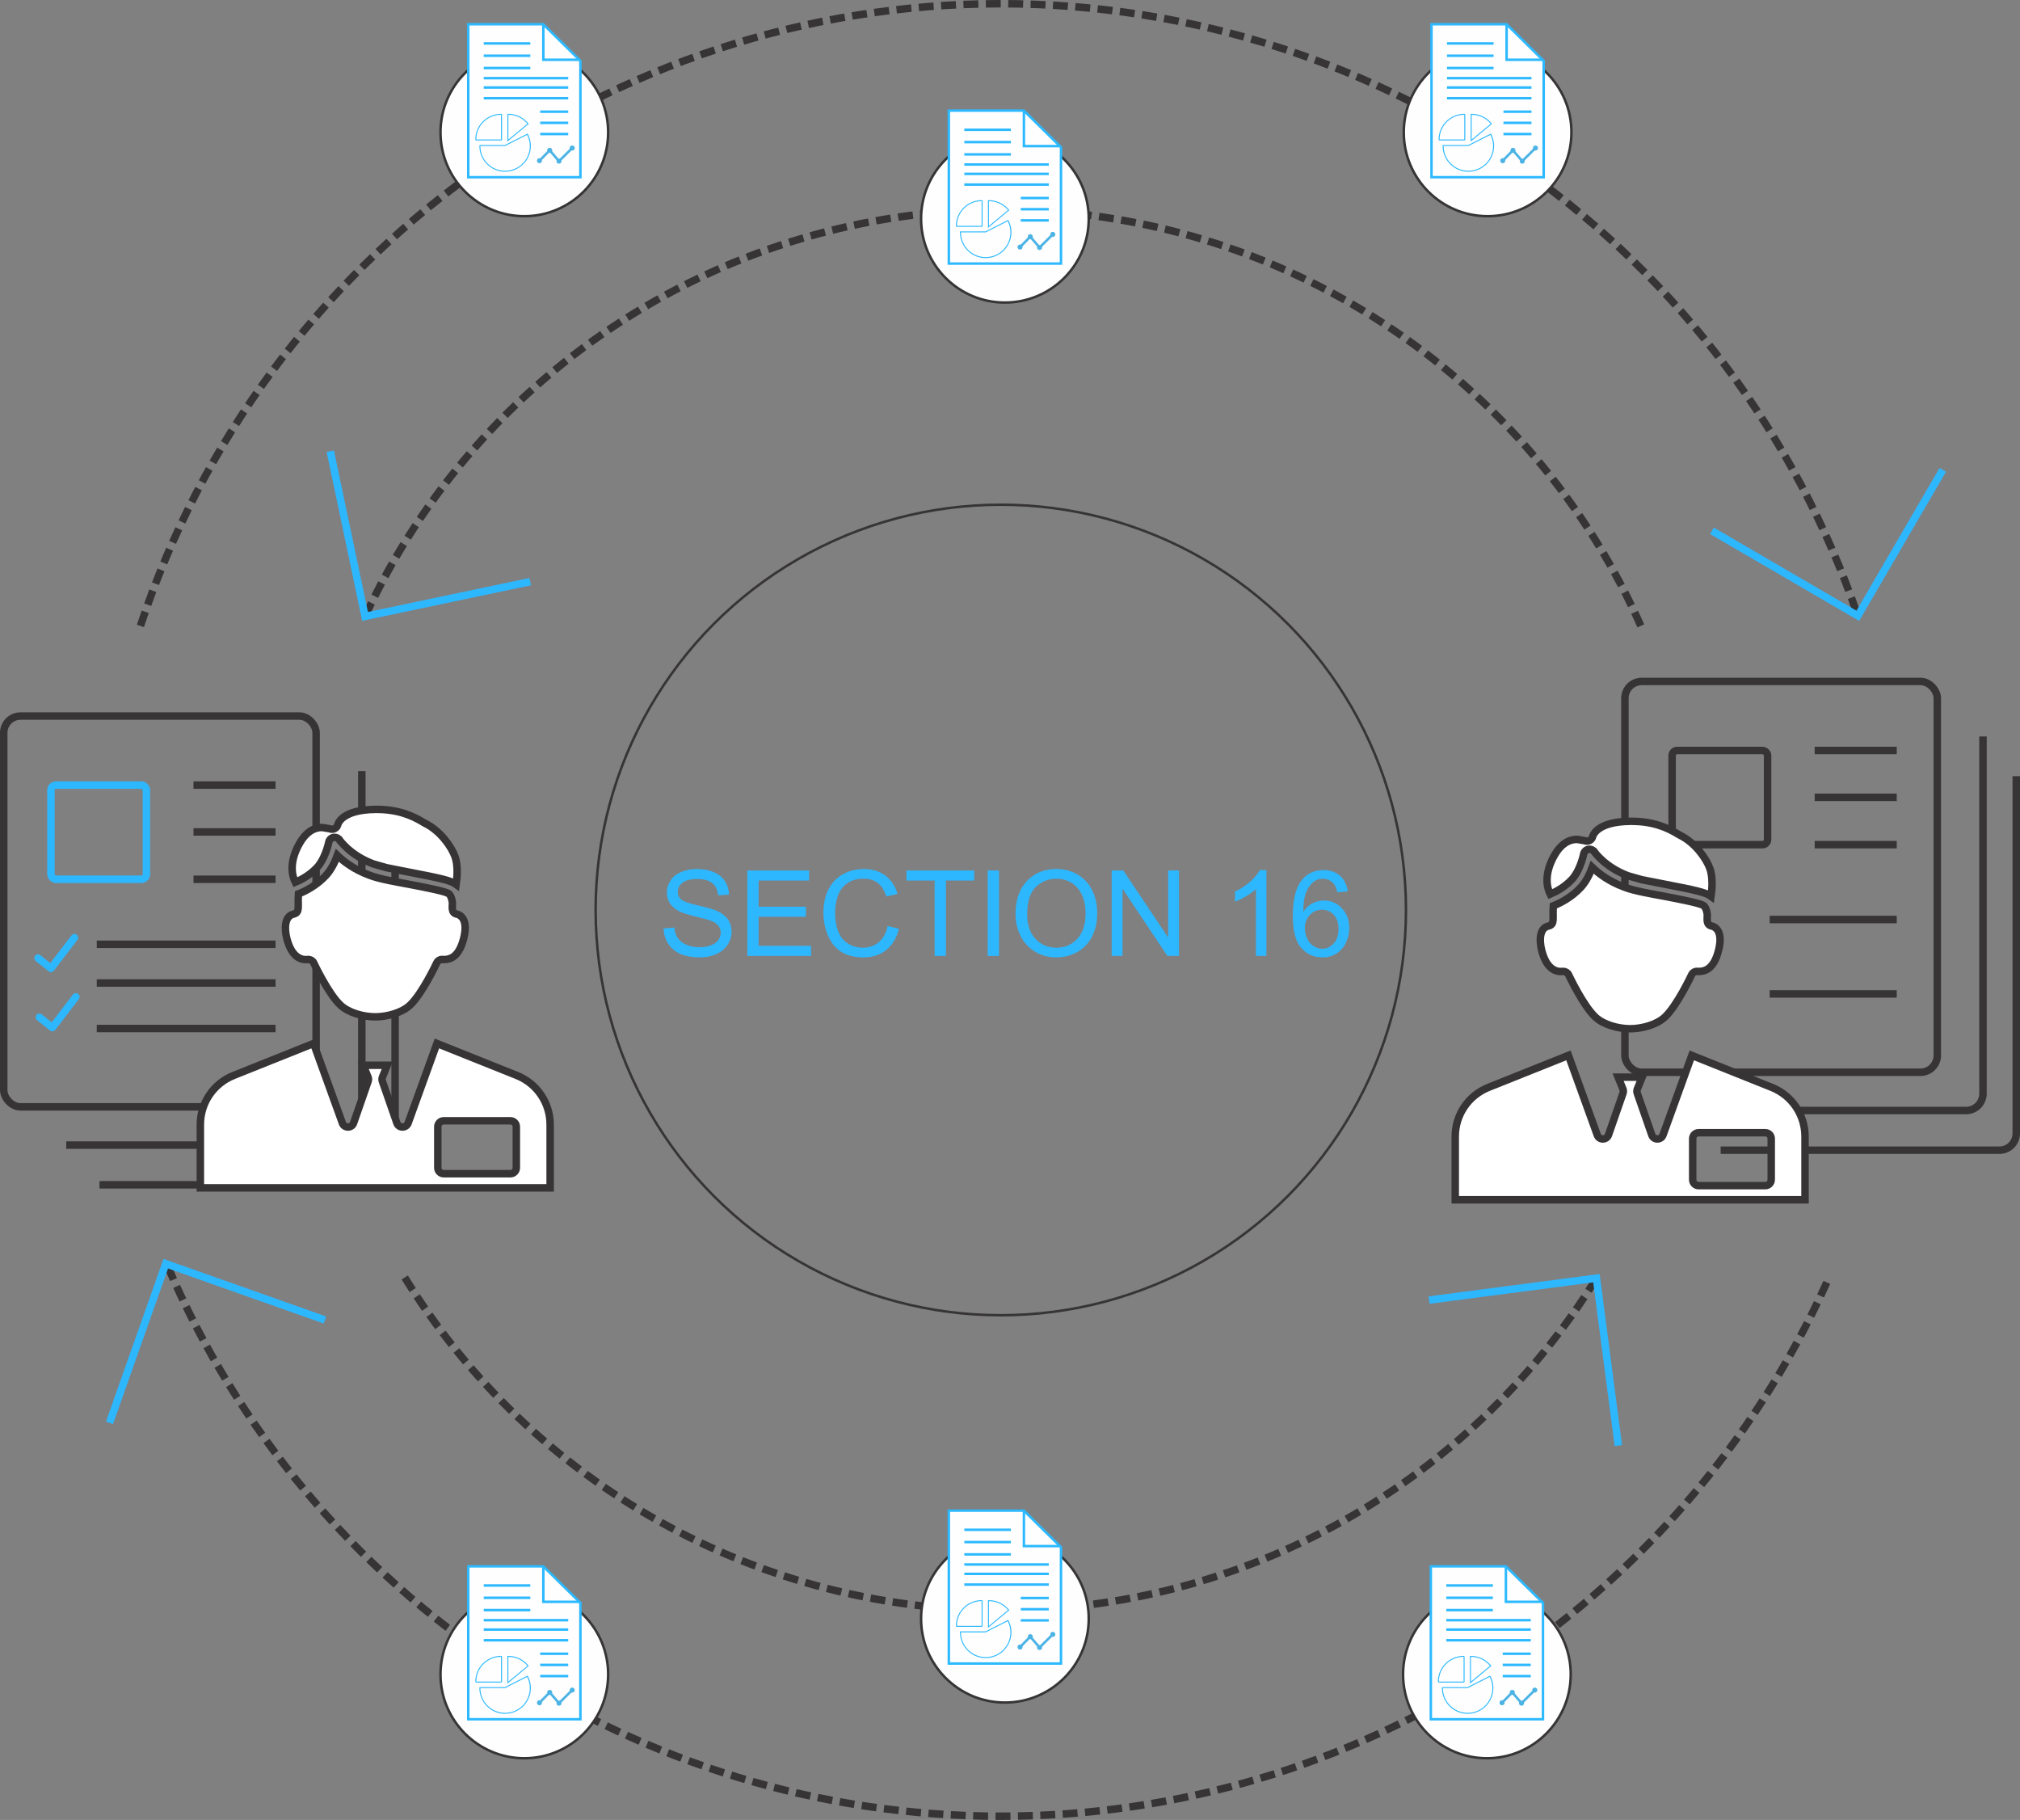 <?xml version="1.0" encoding="UTF-8"?>
<!DOCTYPE svg PUBLIC "-//W3C//DTD SVG 1.1//EN" "http://www.w3.org/Graphics/SVG/1.1/DTD/svg11.dtd">
<!-- Creator: CorelDRAW -->
<svg xmlns="http://www.w3.org/2000/svg" xml:space="preserve" width="143.286mm" height="129.069mm" style="shape-rendering:geometricPrecision; text-rendering:geometricPrecision; image-rendering:optimizeQuality; fill-rule:evenodd; clip-rule:evenodd"
viewBox="0 0 144.179 129.874"
 xmlns:xlink="http://www.w3.org/1999/xlink">
 <rect x="0" y="0" width="144.179" height="129.874" fill="#808080" stroke="none"/>
 <defs>
  <style type="text/css">
   <![CDATA[
    .str1 {stroke:#373435;stroke-width:0.177}
    .str4 {stroke:#2CB9FF;stroke-width:0.177}
    .str5 {stroke:#4CB3E5;stroke-width:0.177}
    .str0 {stroke:#373435;stroke-width:0.533}
    .str3 {stroke:#2DB7FF;stroke-width:0.533}
    .str6 {stroke:#2DB7FF;stroke-width:0.533;stroke-linecap:round;stroke-linejoin:round}
    .str2 {stroke:#373435;stroke-width:0.533;stroke-dasharray:1.065 0.533}
    .fil0 {fill:none}
    .fil2 {fill:#FEFEFE}
    .fil5 {fill:white}
    .fil4 {fill:#4CB3E5}
    .fil3 {fill:#2CB9FF;fill-rule:nonzero}
    .fil1 {fill:#2DB7FF;fill-rule:nonzero}
   ]]>
  </style>
 </defs>
 <g id="Layer_x0020_1">
  <path class="fil0 str0" d="M141.538 52.556l0 25.492c0,0.659 -0.539,1.198 -1.198,1.198l-19.901 0"/>
  <path class="fil0 str0" d="M143.913 55.389l0 25.492c0,0.659 -0.539,1.198 -1.198,1.198l-19.901 0"/>
  <circle class="fil0 str1" cx="71.433" cy="64.937" r="28.92"/>
  <path class="fil1" d="M47.366 66.257l0.761 -0.067c0.036,0.305 0.119,0.555 0.251,0.751 0.132,0.196 0.336,0.354 0.613,0.474 0.277,0.121 0.589,0.18 0.936,0.18 0.308,0 0.579,-0.045 0.815,-0.136 0.236,-0.092 0.412,-0.217 0.527,-0.376 0.115,-0.16 0.173,-0.334 0.173,-0.522 0,-0.192 -0.055,-0.358 -0.168,-0.501 -0.111,-0.143 -0.294,-0.263 -0.548,-0.359 -0.165,-0.064 -0.525,-0.163 -1.086,-0.298 -0.559,-0.135 -0.953,-0.261 -1.177,-0.381 -0.291,-0.152 -0.508,-0.342 -0.652,-0.568 -0.142,-0.226 -0.213,-0.479 -0.213,-0.76 0,-0.307 0.087,-0.595 0.261,-0.862 0.175,-0.268 0.43,-0.471 0.765,-0.611 0.337,-0.138 0.709,-0.207 1.119,-0.207 0.453,0 0.85,0.072 1.197,0.219 0.345,0.145 0.611,0.359 0.797,0.642 0.185,0.283 0.285,0.604 0.3,0.961l-0.774 0.058c-0.043,-0.385 -0.183,-0.677 -0.423,-0.873 -0.24,-0.197 -0.594,-0.295 -1.062,-0.295 -0.489,0 -0.843,0.089 -1.068,0.268 -0.223,0.179 -0.335,0.395 -0.335,0.646 0,0.22 0.079,0.4 0.237,0.541 0.156,0.142 0.561,0.287 1.217,0.434 0.656,0.149 1.106,0.278 1.35,0.389 0.355,0.165 0.618,0.372 0.787,0.622 0.169,0.251 0.253,0.541 0.253,0.867 0,0.325 -0.092,0.631 -0.278,0.917 -0.186,0.287 -0.453,0.51 -0.801,0.67 -0.348,0.159 -0.74,0.239 -1.174,0.239 -0.552,0 -1.015,-0.079 -1.387,-0.241 -0.373,-0.16 -0.666,-0.402 -0.879,-0.725 -0.212,-0.322 -0.324,-0.689 -0.334,-1.096z"/>
  <polygon id="1" class="fil1" points="53.34,68.216 53.34,62.117 57.748,62.117 57.748,62.837 54.146,62.837 54.146,64.704 57.52,64.704 57.52,65.42 54.146,65.42 54.146,67.496 57.89,67.496 57.89,68.216 "/>
  <path id="12" class="fil1" d="M63.355 66.078l0.808 0.204c-0.169,0.662 -0.474,1.167 -0.913,1.516 -0.44,0.348 -0.977,0.521 -1.613,0.521 -0.657,0 -1.191,-0.133 -1.603,-0.4 -0.412,-0.268 -0.726,-0.656 -0.94,-1.163 -0.214,-0.508 -0.322,-1.054 -0.322,-1.636 0,-0.635 0.121,-1.188 0.364,-1.661 0.243,-0.473 0.588,-0.832 1.037,-1.078 0.447,-0.246 0.94,-0.368 1.478,-0.368 0.611,0 1.123,0.155 1.539,0.466 0.416,0.311 0.706,0.747 0.869,1.311l-0.794 0.187c-0.142,-0.444 -0.346,-0.767 -0.616,-0.97 -0.268,-0.203 -0.606,-0.304 -1.015,-0.304 -0.469,0 -0.859,0.112 -1.174,0.336 -0.315,0.226 -0.537,0.527 -0.663,0.906 -0.128,0.378 -0.192,0.768 -0.192,1.17 0,0.52 0.075,0.971 0.226,1.359 0.152,0.386 0.386,0.676 0.706,0.868 0.319,0.192 0.665,0.287 1.037,0.287 0.451,0 0.833,-0.131 1.147,-0.39 0.314,-0.261 0.525,-0.649 0.636,-1.161z"/>
  <polygon id="123" class="fil1" points="66.709,68.216 66.709,62.837 64.7,62.837 64.7,62.117 69.534,62.117 69.534,62.837 67.516,62.837 67.516,68.216 "/>
  <polygon id="1234" class="fil1" points="70.499,68.216 70.499,62.117 71.306,62.117 71.306,68.216 "/>
  <path id="12345" class="fil1" d="M72.483 65.246c0,-1.012 0.271,-1.805 0.815,-2.377 0.544,-0.572 1.245,-0.859 2.106,-0.859 0.562,0 1.071,0.135 1.522,0.403 0.451,0.27 0.797,0.645 1.034,1.126 0.237,0.48 0.355,1.027 0.355,1.636 0,0.619 -0.124,1.173 -0.373,1.66 -0.25,0.488 -0.603,0.858 -1.061,1.109 -0.459,0.251 -0.951,0.376 -1.481,0.376 -0.575,0 -1.088,-0.138 -1.539,-0.416 -0.453,-0.277 -0.795,-0.656 -1.028,-1.136 -0.233,-0.479 -0.349,-0.987 -0.349,-1.522zm0.832 0.013c0,0.735 0.197,1.313 0.592,1.737 0.396,0.423 0.892,0.635 1.488,0.635 0.608,0 1.107,-0.213 1.499,-0.64 0.392,-0.427 0.589,-1.034 0.589,-1.819 0,-0.496 -0.085,-0.929 -0.253,-1.299 -0.168,-0.371 -0.413,-0.657 -0.735,-0.862 -0.324,-0.203 -0.686,-0.305 -1.088,-0.305 -0.572,0 -1.063,0.196 -1.475,0.589 -0.412,0.392 -0.618,1.048 -0.618,1.965z"/>
  <polygon id="123456" class="fil1" points="79.347,68.216 79.347,62.117 80.174,62.117 83.378,66.906 83.378,62.117 84.151,62.117 84.151,68.216 83.324,68.216 80.12,63.424 80.12,68.216 "/>
  <path id="1234567" class="fil1" d="M90.391 68.216l-0.748 0 0 -4.771c-0.18,0.172 -0.416,0.344 -0.709,0.515 -0.294,0.172 -0.557,0.301 -0.789,0.386l0 -0.723c0.419,-0.197 0.785,-0.436 1.099,-0.716 0.312,-0.281 0.535,-0.552 0.666,-0.816l0.481 0 0 6.124z"/>
  <path id="12345678" class="fil1" d="M96.194 63.611l-0.744 0.058c-0.067,-0.294 -0.16,-0.508 -0.283,-0.64 -0.203,-0.214 -0.453,-0.321 -0.75,-0.321 -0.238,0 -0.447,0.067 -0.628,0.2 -0.236,0.172 -0.422,0.423 -0.558,0.753 -0.135,0.329 -0.206,0.799 -0.212,1.41 0.18,-0.274 0.4,-0.478 0.662,-0.612 0.26,-0.132 0.534,-0.199 0.819,-0.199 0.5,0 0.924,0.183 1.275,0.551 0.351,0.368 0.527,0.842 0.527,1.424 0,0.383 -0.084,0.738 -0.249,1.068 -0.165,0.328 -0.392,0.581 -0.68,0.755 -0.288,0.175 -0.615,0.261 -0.981,0.261 -0.625,0 -1.133,-0.229 -1.526,-0.689 -0.395,-0.459 -0.591,-1.215 -0.591,-2.269 0,-1.179 0.217,-2.035 0.653,-2.57 0.379,-0.466 0.89,-0.7 1.535,-0.7 0.479,0 0.872,0.135 1.179,0.405 0.307,0.268 0.49,0.64 0.551,1.115zm-3.057 2.628c0,0.259 0.055,0.506 0.165,0.741 0.109,0.236 0.263,0.415 0.459,0.538 0.197,0.124 0.405,0.186 0.621,0.186 0.317,0 0.588,-0.128 0.815,-0.383 0.227,-0.256 0.341,-0.602 0.341,-1.039 0,-0.422 -0.112,-0.754 -0.336,-0.997 -0.224,-0.243 -0.507,-0.364 -0.848,-0.364 -0.339,0 -0.626,0.121 -0.862,0.364 -0.236,0.243 -0.354,0.561 -0.354,0.954z"/>
  <path class="fil0 str2" d="M26.056 43.988c8.17,-17.698 25.884,-29.03 45.377,-29.03 19.893,0 37.893,11.798 45.829,30.04"/>
  <polyline class="fil0 str3" points="37.845,41.506 26.056,43.988 23.574,32.2 "/>
  <g id="_682067848">
   <path id="_682066456" class="fil0 str2" d="M113.948 91.212c-9.106,14.735 -25.193,23.704 -42.515,23.704 -17.359,0 -33.475,-9.008 -42.57,-23.794"/>
   <polyline id="_682064608" class="fil0 str3" points="115.51,103.157 113.948,91.212 102.002,92.774 "/>
  </g>
  <path class="fil0 str2" d="M10.021 44.665c8.747,-26.499 33.506,-44.4 61.412,-44.4 27.626,0 52.201,17.548 61.169,43.678"/>
  <path class="fil0 str2" d="M130.391 91.513c-10.452,23.187 -33.524,38.094 -58.958,38.094 -25.943,0 -49.375,-15.503 -59.521,-39.38"/>
  <polyline class="fil0 str3" points="138.666,33.534 132.602,43.943 122.192,37.879 "/>
  <g id="_683311464">
   <circle id="_680043112" class="fil2 str1" cx="71.726" cy="15.607" r="5.983"/>
   <g>
    <polygon id="_490289608" class="fil2 str4" points="67.724,7.895 73.078,7.895 75.729,10.507 75.729,18.808 67.724,18.808 "/>
    <polyline id="_492742048" class="fil0 str4" points="73.082,7.914 73.082,10.427 75.647,10.427 "/>
    <g>
     <g>
      <path id="_682037008" class="fil3" d="M70.654 14.355l0 1.765 -0.137 0 0 -1.765 0.068 -0.068 0.068 0.068zm-0.137 0l0 -0.068 0.068 0 -0.068 0.068zm1.472 0.693l-0.087 -0.105 -0.009 0.096 -0.031 -0.036 -0.031 -0.035 -0.033 -0.034 -0.033 -0.033 -0.034 -0.032 -0.035 -0.031 -0.036 -0.03 -0.036 -0.029 -0.037 -0.028 -0.038 -0.027 -0.039 -0.026 -0.039 -0.025 -0.04 -0.024 -0.041 -0.022 -0.041 -0.021 -0.042 -0.02 -0.042 -0.019 -0.043 -0.018 -0.043 -0.017 -0.044 -0.016 -0.044 -0.014 -0.044 -0.013 -0.045 -0.012 -0.045 -0.011 -0.046 -0.01 -0.046 -0.008 -0.046 -0.007 -0.046 -0.006 -0.047 -0.005 -0.047 -0.003 -0.047 -0.002 -0.047 -0.001 0 -0.137 0.051 0.001 0.051 0.002 0.051 0.004 0.051 0.005 0.05 0.006 0.05 0.008 0.05 0.009 0.049 0.01 0.049 0.012 0.049 0.013 0.048 0.014 0.048 0.016 0.047 0.017 0.047 0.018 0.046 0.019 0.046 0.021 0.045 0.022 0.044 0.023 0.044 0.024 0.043 0.026 0.042 0.027 0.042 0.028 0.041 0.029 0.04 0.03 0.039 0.031 0.039 0.033 0.038 0.034 0.037 0.035 0.036 0.036 0.035 0.037 0.034 0.038 0.033 0.039 -0.009 0.096zm0.009 -0.096l0.043 0.053 -0.053 0.043 0.009 -0.096zm-1.456 1.115l1.36 -1.125 0.087 0.105 -1.36 1.125 -0.112 -0.053 0.025 -0.053zm0.087 0.105l-0.112 0.092 0 -0.145 0.112 0.053z"/>
      <path id="_6820370081" class="fil2" d="M70.586 16.12l0 -1.765c0.526,0 1.025,0.235 1.36,0.64l-1.36 1.125z"/>
     </g>
     <g>
      <path id="_487942768" class="fil3" d="M71.96 15.847l-1.574 0.798 -0.062 -0.122 1.574 -0.798 0.092 0.03 -0.03 0.092zm-0.062 -0.122l0.061 -0.031 0.031 0.061 -0.092 -0.03zm0.29 0.858l-0.137 0 0 0 -0 -0.025 -0.001 -0.025 -0.001 -0.025 -0.001 -0.025 -0.002 -0.025 -0.002 -0.025 -0.002 -0.025 -0.003 -0.025 -0.003 -0.025 -0.003 -0.025 -0.004 -0.024 -0.004 -0.025 -0.004 -0.024 -0.005 -0.024 -0.005 -0.024 -0.005 -0.024 -0.006 -0.024 -0.006 -0.024 -0.007 -0.024 -0.007 -0.024 -0.007 -0.024 -0.008 -0.024 -0.008 -0.023 -0.008 -0.023 -0.009 -0.023 -0.009 -0.023 -0.009 -0.023 -0.01 -0.023 -0.01 -0.023 -0.01 -0.023 -0.011 -0.023 -0.011 -0.022 0.122 -0.062 0.012 0.024 0.012 0.024 0.011 0.024 0.011 0.025 0.01 0.025 0.01 0.025 0.01 0.025 0.009 0.025 0.009 0.025 0.009 0.026 0.008 0.025 0.008 0.026 0.008 0.026 0.007 0.026 0.007 0.026 0.006 0.026 0.006 0.026 0.006 0.026 0.005 0.026 0.005 0.026 0.005 0.026 0.004 0.027 0.004 0.027 0.003 0.026 0.003 0.027 0.003 0.027 0.002 0.027 0.002 0.027 0.001 0.027 0.001 0.027 0.001 0.027 0 0.027 0 0zm-1.833 1.833l0 -0.137 0 0 0.087 -0.002 0.086 -0.007 0.085 -0.011 0.084 -0.015 0.082 -0.019 0.08 -0.023 0.079 -0.027 0.077 -0.03 0.075 -0.034 0.073 -0.038 0.071 -0.041 0.069 -0.044 0.067 -0.047 0.064 -0.05 0.062 -0.053 0.059 -0.056 0.056 -0.059 0.053 -0.061 0.05 -0.064 0.047 -0.067 0.044 -0.069 0.041 -0.071 0.037 -0.073 0.034 -0.075 0.03 -0.077 0.027 -0.079 0.023 -0.081 0.019 -0.082 0.015 -0.084 0.011 -0.085 0.007 -0.086 0.002 -0.087 0.137 0 -0.002 0.094 -0.007 0.093 -0.012 0.092 -0.016 0.09 -0.021 0.089 -0.025 0.087 -0.029 0.085 -0.033 0.083 -0.037 0.081 -0.04 0.079 -0.044 0.077 -0.048 0.074 -0.051 0.072 -0.054 0.069 -0.058 0.067 -0.061 0.064 -0.064 0.061 -0.067 0.058 -0.069 0.054 -0.072 0.051 -0.074 0.048 -0.077 0.044 -0.079 0.041 -0.081 0.037 -0.083 0.033 -0.085 0.029 -0.087 0.025 -0.089 0.021 -0.09 0.016 -0.092 0.012 -0.093 0.007 -0.094 0.002 0 0zm-1.765 -1.901l0 0.137 0.068 -0.068 0.002 0.087 0.007 0.086 0.011 0.085 0.015 0.084 0.019 0.082 0.023 0.081 0.027 0.079 0.03 0.077 0.034 0.075 0.037 0.073 0.041 0.071 0.044 0.069 0.047 0.067 0.05 0.064 0.053 0.061 0.056 0.059 0.059 0.056 0.062 0.053 0.064 0.05 0.066 0.047 0.069 0.044 0.071 0.041 0.073 0.038 0.075 0.034 0.077 0.03 0.079 0.027 0.08 0.023 0.082 0.019 0.084 0.015 0.085 0.011 0.086 0.007 0.087 0.002 0 0.137 -0.094 -0.002 -0.093 -0.007 -0.092 -0.012 -0.09 -0.016 -0.089 -0.021 -0.087 -0.025 -0.085 -0.029 -0.083 -0.033 -0.081 -0.037 -0.079 -0.041 -0.077 -0.044 -0.074 -0.048 -0.072 -0.051 -0.069 -0.054 -0.066 -0.058 -0.064 -0.061 -0.061 -0.064 -0.058 -0.067 -0.054 -0.069 -0.051 -0.072 -0.048 -0.074 -0.044 -0.077 -0.04 -0.079 -0.037 -0.081 -0.033 -0.083 -0.029 -0.085 -0.025 -0.087 -0.021 -0.089 -0.016 -0.09 -0.012 -0.092 -0.007 -0.093 -0.002 -0.094 0.068 -0.068zm-0.068 0.068l0 -0.068 0.068 0 -0.068 0.068zm1.833 0.068l-1.765 0 0 -0.137 1.765 0 0.031 0.129 -0.031 0.007zm0.031 -0.007l-0.015 0.007 -0.016 0 0.031 -0.007z"/>
      <path id="_4879427681" class="fil2" d="M70.354 16.583l1.574 -0.798c0.125,0.247 0.19,0.521 0.19,0.798 0,0.975 -0.79,1.765 -1.765,1.765 -0.975,0 -1.765,-0.79 -1.765,-1.765l1.765 0z"/>
     </g>
     <g>
      <path id="_487942960" class="fil3" d="M68.299 16.051l1.765 0 0 0.137 -1.765 0 -0.068 -0.068 0.068 -0.068zm0 0l0 0.137 -0.004 -0 -0.003 -0 -0.003 -0 -0.003 -0.001 -0.003 -0.001 -0.003 -0.001 -0.003 -0.001 -0.003 -0.001 -0.003 -0.001 -0.003 -0.002 -0.003 -0.002 -0.003 -0.002 -0.003 -0.002 -0.003 -0.002 -0.003 -0.002 -0.002 -0.002 -0.002 -0.002 -0.002 -0.003 -0.002 -0.003 -0.002 -0.003 -0.002 -0.003 -0.002 -0.003 -0.002 -0.003 -0.001 -0.003 -0.001 -0.003 -0.001 -0.003 -0.001 -0.003 -0.001 -0.003 -0.001 -0.003 -0 -0.003 -0 -0.003 -0 -0.004 0 -0.004 0 -0.003 0 -0.003 0.001 -0.003 0.001 -0.003 0.001 -0.003 0.001 -0.003 0.001 -0.003 0.001 -0.003 0.002 -0.003 0.002 -0.003 0.002 -0.003 0.002 -0.003 0.002 -0.003 0.002 -0.003 0.002 -0.002 0.002 -0.002 0.003 -0.002 0.003 -0.002 0.003 -0.002 0.003 -0.002 0.003 -0.002 0.003 -0.002 0.003 -0.001 0.003 -0.001 0.003 -0.001 0.003 -0.001 0.003 -0.001 0.003 -0.001 0.003 -0 0.003 -0 0.004 -0zm1.833 -1.697l-0.137 0 0.068 0.068 -0.087 0.002 -0.086 0.007 -0.085 0.011 -0.084 0.015 -0.082 0.019 -0.08 0.023 -0.079 0.027 -0.077 0.03 -0.075 0.034 -0.073 0.037 -0.071 0.041 -0.069 0.044 -0.067 0.047 -0.064 0.05 -0.062 0.053 -0.059 0.056 -0.056 0.059 -0.053 0.062 -0.05 0.064 -0.047 0.066 -0.044 0.069 -0.041 0.071 -0.038 0.073 -0.034 0.075 -0.03 0.077 -0.027 0.079 -0.023 0.081 -0.019 0.082 -0.015 0.084 -0.011 0.085 -0.007 0.086 -0.002 0.087 -0.137 0 0.002 -0.094 0.007 -0.093 0.012 -0.092 0.016 -0.09 0.021 -0.089 0.025 -0.087 0.029 -0.085 0.033 -0.083 0.037 -0.081 0.041 -0.079 0.044 -0.077 0.048 -0.074 0.051 -0.072 0.054 -0.069 0.058 -0.066 0.061 -0.064 0.064 -0.061 0.067 -0.058 0.069 -0.054 0.072 -0.051 0.074 -0.048 0.077 -0.044 0.079 -0.04 0.081 -0.037 0.083 -0.033 0.085 -0.029 0.087 -0.025 0.089 -0.021 0.09 -0.016 0.092 -0.012 0.093 -0.007 0.094 -0.002 0.068 0.068zm-0.068 0.068l0 -0.137 0.004 0 0.003 0 0.003 0 0.003 0.001 0.003 0.001 0.003 0.001 0.003 0.001 0.003 0.001 0.003 0.001 0.003 0.002 0.003 0.002 0.003 0.002 0.003 0.002 0.003 0.002 0.003 0.002 0.002 0.002 0.002 0.002 0.002 0.003 0.002 0.003 0.002 0.003 0.002 0.003 0.002 0.003 0.002 0.003 0.001 0.003 0.001 0.003 0.001 0.003 0.001 0.003 0.001 0.003 0.001 0.003 0 0.003 0 0.003 0 0.004 -0 0.004 -0 0.003 -0 0.003 -0.001 0.003 -0.001 0.003 -0.001 0.003 -0.001 0.003 -0.001 0.003 -0.001 0.003 -0.002 0.003 -0.002 0.003 -0.002 0.003 -0.002 0.003 -0.002 0.003 -0.002 0.003 -0.002 0.002 -0.002 0.002 -0.003 0.002 -0.003 0.002 -0.003 0.002 -0.003 0.002 -0.003 0.002 -0.003 0.002 -0.003 0.001 -0.003 0.001 -0.003 0.001 -0.003 0.001 -0.003 0.001 -0.003 0.001 -0.003 0 -0.003 0 -0.004 0zm-0.068 1.697l0 -1.765 0.137 0 0 1.765 -0.068 0.068 -0.068 -0.068zm0 0l0.137 0 -0 0.004 -0 0.003 -0 0.003 -0.001 0.003 -0.001 0.003 -0.001 0.003 -0.001 0.003 -0.001 0.003 -0.001 0.003 -0.002 0.003 -0.002 0.003 -0.002 0.003 -0.002 0.003 -0.002 0.003 -0.002 0.003 -0.002 0.002 -0.002 0.002 -0.003 0.002 -0.003 0.002 -0.003 0.002 -0.003 0.002 -0.003 0.002 -0.003 0.002 -0.003 0.001 -0.003 0.001 -0.003 0.001 -0.003 0.001 -0.003 0.001 -0.003 0.001 -0.003 0 -0.003 0 -0.004 0 -0.004 -0 -0.003 -0 -0.003 -0 -0.003 -0.001 -0.003 -0.001 -0.003 -0.001 -0.003 -0.001 -0.003 -0.001 -0.003 -0.001 -0.003 -0.002 -0.003 -0.002 -0.003 -0.002 -0.003 -0.002 -0.003 -0.002 -0.003 -0.002 -0.002 -0.002 -0.002 -0.002 -0.002 -0.003 -0.002 -0.003 -0.002 -0.003 -0.002 -0.003 -0.002 -0.003 -0.002 -0.003 -0.001 -0.003 -0.001 -0.003 -0.001 -0.003 -0.001 -0.003 -0.001 -0.003 -0.001 -0.003 -0 -0.003 -0 -0.003 -0 -0.004z"/>
      <path id="_4879429601" class="fil2" d="M70.064 16.119l-1.765 0c0,-0.975 0.79,-1.765 1.765,-1.765l0 1.765z"/>
     </g>
    </g>
    <circle class="fil4" cx="72.807" cy="17.631" r="0.179"/>
    <polyline class="fil0 str5" points="72.808,17.631 73.537,16.89 74.199,17.663 75.144,16.726 "/>
    <circle class="fil4" cx="73.537" cy="16.89" r="0.179"/>
    <circle class="fil4" cx="74.199" cy="17.663" r="0.179"/>
    <circle class="fil4" cx="75.143" cy="16.726" r="0.179"/>
    <line class="fil0 str4" x1="68.829" y1="12.408" x2="74.858" y2= "12.408" />
    <line class="fil0 str4" x1="68.829" y1="13.171" x2="74.858" y2= "13.171" />
    <line class="fil0 str4" x1="72.857" y1="14.133" x2="74.858" y2= "14.133" />
    <line class="fil0 str4" x1="72.857" y1="14.93" x2="74.858" y2= "14.93" />
    <line class="fil0 str4" x1="72.857" y1="15.727" x2="74.858" y2= "15.727" />
    <line class="fil0 str4" x1="68.829" y1="9.262" x2="72.154" y2= "9.262" />
    <line class="fil0 str4" x1="68.829" y1="10.14" x2="72.154" y2= "10.14" />
    <line class="fil0 str4" x1="68.829" y1="11.018" x2="72.154" y2= "11.018" />
    <line class="fil0 str4" x1="68.829" y1="11.739" x2="74.858" y2= "11.739" />
   </g>
  </g>
  <g>
   <circle class="fil2 str1" cx="37.424" cy="9.444" r="5.983"/>
   <g>
    <polygon class="fil2 str4" points="33.422,1.732 38.776,1.732 41.427,4.344 41.427,12.646 33.422,12.646 "/>
    <polyline class="fil0 str4" points="38.781,1.751 38.781,4.265 41.346,4.265 "/>
    <g>
     <g>
      <path class="fil3" d="M36.352 8.192l0 1.765 -0.137 0 0 -1.765 0.068 -0.068 0.068 0.068zm-0.137 0l0 -0.068 0.068 0 -0.068 0.068zm1.472 0.693l-0.087 -0.105 -0.009 0.096 -0.031 -0.036 -0.031 -0.035 -0.033 -0.034 -0.033 -0.033 -0.034 -0.032 -0.035 -0.031 -0.036 -0.03 -0.036 -0.029 -0.037 -0.028 -0.038 -0.027 -0.039 -0.026 -0.039 -0.025 -0.04 -0.024 -0.041 -0.022 -0.041 -0.021 -0.042 -0.02 -0.042 -0.019 -0.043 -0.018 -0.043 -0.017 -0.044 -0.016 -0.044 -0.014 -0.044 -0.013 -0.045 -0.012 -0.045 -0.011 -0.046 -0.01 -0.046 -0.008 -0.046 -0.007 -0.046 -0.006 -0.047 -0.005 -0.047 -0.003 -0.047 -0.002 -0.047 -0.001 0 -0.137 0.051 0.001 0.051 0.002 0.051 0.004 0.051 0.005 0.05 0.006 0.05 0.008 0.05 0.009 0.049 0.01 0.049 0.012 0.049 0.013 0.048 0.014 0.048 0.016 0.047 0.017 0.047 0.018 0.046 0.019 0.046 0.021 0.045 0.022 0.044 0.023 0.044 0.024 0.043 0.026 0.042 0.027 0.042 0.028 0.041 0.029 0.04 0.03 0.039 0.031 0.039 0.033 0.038 0.034 0.037 0.035 0.036 0.036 0.035 0.037 0.034 0.038 0.033 0.039 -0.009 0.096zm0.009 -0.096l0.043 0.053 -0.053 0.043 0.009 -0.096zm-1.456 1.115l1.36 -1.125 0.087 0.105 -1.36 1.125 -0.112 -0.053 0.025 -0.053zm0.087 0.105l-0.112 0.092 0 -0.145 0.112 0.053z"/>
      <path id="1" class="fil2" d="M36.284 9.957l0 -1.765c0.526,0 1.025,0.235 1.36,0.64l-1.36 1.125z"/>
     </g>
     <g>
      <path class="fil3" d="M37.658 9.684l-1.574 0.798 -0.062 -0.122 1.574 -0.798 0.092 0.03 -0.03 0.092zm-0.062 -0.122l0.061 -0.031 0.031 0.061 -0.092 -0.03zm0.29 0.858l-0.137 0 0 0 -0 -0.025 -0.001 -0.025 -0.001 -0.025 -0.001 -0.025 -0.002 -0.025 -0.002 -0.025 -0.002 -0.025 -0.003 -0.025 -0.003 -0.025 -0.003 -0.025 -0.004 -0.024 -0.004 -0.025 -0.004 -0.024 -0.005 -0.024 -0.005 -0.024 -0.006 -0.024 -0.006 -0.024 -0.006 -0.024 -0.007 -0.024 -0.007 -0.024 -0.007 -0.024 -0.008 -0.024 -0.008 -0.023 -0.008 -0.023 -0.009 -0.023 -0.009 -0.023 -0.009 -0.023 -0.01 -0.023 -0.01 -0.023 -0.01 -0.023 -0.011 -0.023 -0.011 -0.022 0.122 -0.062 0.012 0.024 0.012 0.024 0.011 0.024 0.011 0.025 0.01 0.025 0.01 0.025 0.01 0.025 0.009 0.025 0.009 0.025 0.009 0.026 0.008 0.025 0.008 0.026 0.008 0.026 0.007 0.026 0.007 0.026 0.006 0.026 0.006 0.026 0.006 0.026 0.005 0.026 0.005 0.026 0.005 0.026 0.004 0.027 0.004 0.027 0.003 0.026 0.003 0.027 0.003 0.027 0.002 0.027 0.002 0.027 0.001 0.027 0.001 0.027 0.001 0.027 0 0.027 0 0zm-1.833 1.833l0 -0.137 0 0 0.087 -0.002 0.086 -0.007 0.085 -0.011 0.084 -0.015 0.082 -0.019 0.08 -0.023 0.079 -0.027 0.077 -0.03 0.075 -0.034 0.073 -0.038 0.071 -0.041 0.069 -0.044 0.067 -0.047 0.064 -0.05 0.062 -0.053 0.059 -0.056 0.056 -0.059 0.053 -0.061 0.05 -0.064 0.047 -0.067 0.044 -0.069 0.041 -0.071 0.037 -0.073 0.034 -0.075 0.03 -0.077 0.027 -0.079 0.023 -0.081 0.019 -0.082 0.015 -0.084 0.011 -0.085 0.007 -0.086 0.002 -0.087 0.137 0 -0.002 0.094 -0.007 0.093 -0.012 0.092 -0.016 0.09 -0.021 0.089 -0.025 0.087 -0.029 0.085 -0.033 0.083 -0.037 0.081 -0.04 0.079 -0.044 0.077 -0.048 0.074 -0.051 0.072 -0.054 0.069 -0.058 0.067 -0.061 0.064 -0.064 0.061 -0.067 0.058 -0.069 0.054 -0.072 0.051 -0.074 0.048 -0.077 0.044 -0.079 0.041 -0.081 0.037 -0.083 0.033 -0.085 0.029 -0.087 0.025 -0.089 0.021 -0.09 0.016 -0.092 0.012 -0.093 0.007 -0.094 0.002 0 0zm-1.765 -1.901l0 0.137 0.068 -0.068 0.002 0.087 0.007 0.086 0.011 0.085 0.015 0.084 0.019 0.082 0.023 0.081 0.027 0.079 0.03 0.077 0.034 0.075 0.037 0.073 0.041 0.071 0.044 0.069 0.047 0.067 0.05 0.064 0.053 0.061 0.056 0.059 0.059 0.056 0.062 0.053 0.064 0.05 0.066 0.047 0.069 0.044 0.071 0.041 0.073 0.038 0.075 0.034 0.077 0.03 0.079 0.027 0.08 0.023 0.082 0.019 0.084 0.015 0.085 0.011 0.086 0.007 0.087 0.002 0 0.137 -0.094 -0.002 -0.093 -0.007 -0.092 -0.012 -0.09 -0.016 -0.089 -0.021 -0.087 -0.025 -0.085 -0.029 -0.083 -0.033 -0.081 -0.037 -0.079 -0.041 -0.077 -0.044 -0.074 -0.048 -0.072 -0.051 -0.069 -0.054 -0.066 -0.058 -0.064 -0.061 -0.061 -0.064 -0.058 -0.067 -0.054 -0.069 -0.051 -0.072 -0.048 -0.074 -0.044 -0.077 -0.04 -0.079 -0.037 -0.081 -0.033 -0.083 -0.029 -0.085 -0.025 -0.087 -0.021 -0.089 -0.016 -0.09 -0.012 -0.092 -0.007 -0.093 -0.002 -0.094 0.068 -0.068zm-0.068 0.068l0 -0.068 0.068 0 -0.068 0.068zm1.833 0.068l-1.765 0 0 -0.137 1.765 0 0.031 0.129 -0.031 0.007zm0.031 -0.007l-0.015 0.007 -0.016 0 0.031 -0.007z"/>
      <path id="1" class="fil2" d="M36.052 10.421l1.574 -0.798c0.125,0.247 0.19,0.521 0.19,0.798 0,0.975 -0.79,1.765 -1.765,1.765 -0.975,0 -1.765,-0.79 -1.765,-1.765l1.765 0z"/>
     </g>
     <g>
      <path class="fil3" d="M33.997 9.888l1.765 0 0 0.137 -1.765 0 -0.068 -0.068 0.068 -0.068zm0 0l0 0.137 -0.004 -0 -0.003 -0 -0.003 -0 -0.003 -0.001 -0.003 -0.001 -0.003 -0.001 -0.003 -0.001 -0.003 -0.001 -0.003 -0.001 -0.003 -0.002 -0.003 -0.002 -0.003 -0.002 -0.003 -0.002 -0.003 -0.002 -0.003 -0.002 -0.002 -0.002 -0.002 -0.002 -0.002 -0.003 -0.002 -0.003 -0.002 -0.003 -0.002 -0.003 -0.002 -0.003 -0.002 -0.003 -0.001 -0.003 -0.001 -0.003 -0.001 -0.003 -0.001 -0.003 -0.001 -0.003 -0.001 -0.003 -0 -0.003 -0 -0.003 -0 -0.004 0 -0.004 0 -0.003 0 -0.003 0.001 -0.003 0.001 -0.003 0.001 -0.003 0.001 -0.003 0.001 -0.003 0.001 -0.003 0.002 -0.003 0.002 -0.003 0.002 -0.003 0.002 -0.003 0.002 -0.003 0.002 -0.003 0.002 -0.002 0.002 -0.002 0.003 -0.002 0.003 -0.002 0.003 -0.002 0.003 -0.002 0.003 -0.002 0.003 -0.002 0.003 -0.001 0.003 -0.001 0.003 -0.001 0.003 -0.001 0.003 -0.001 0.003 -0.001 0.003 -0 0.003 -0 0.004 -0zm1.833 -1.697l-0.137 0 0.068 0.068 -0.087 0.002 -0.086 0.007 -0.085 0.011 -0.084 0.015 -0.082 0.019 -0.08 0.023 -0.079 0.027 -0.077 0.03 -0.075 0.034 -0.073 0.037 -0.071 0.041 -0.069 0.044 -0.067 0.047 -0.064 0.05 -0.062 0.053 -0.059 0.056 -0.056 0.059 -0.053 0.062 -0.05 0.064 -0.047 0.066 -0.044 0.069 -0.041 0.071 -0.038 0.073 -0.034 0.075 -0.03 0.077 -0.027 0.079 -0.023 0.081 -0.019 0.082 -0.015 0.084 -0.011 0.085 -0.007 0.086 -0.002 0.087 -0.137 0 0.002 -0.094 0.007 -0.093 0.012 -0.092 0.016 -0.09 0.021 -0.089 0.025 -0.087 0.029 -0.085 0.033 -0.083 0.037 -0.081 0.041 -0.079 0.044 -0.077 0.048 -0.074 0.051 -0.072 0.054 -0.069 0.058 -0.066 0.061 -0.064 0.064 -0.061 0.067 -0.058 0.069 -0.054 0.072 -0.051 0.074 -0.048 0.077 -0.044 0.079 -0.04 0.081 -0.037 0.083 -0.033 0.085 -0.029 0.087 -0.025 0.089 -0.021 0.09 -0.016 0.092 -0.012 0.093 -0.007 0.094 -0.002 0.068 0.068zm-0.068 0.068l0 -0.137 0.004 0 0.003 0 0.003 0 0.003 0.001 0.003 0.001 0.003 0.001 0.003 0.001 0.003 0.001 0.003 0.001 0.003 0.002 0.003 0.002 0.003 0.002 0.003 0.002 0.003 0.002 0.003 0.002 0.002 0.002 0.002 0.002 0.002 0.003 0.002 0.003 0.002 0.003 0.002 0.003 0.002 0.003 0.002 0.003 0.001 0.003 0.001 0.003 0.001 0.003 0.001 0.003 0.001 0.003 0.001 0.003 0 0.003 0 0.003 0 0.004 -0 0.004 -0 0.003 -0 0.003 -0.001 0.003 -0.001 0.003 -0.001 0.003 -0.001 0.003 -0.001 0.003 -0.001 0.003 -0.002 0.003 -0.002 0.003 -0.002 0.003 -0.002 0.003 -0.002 0.003 -0.002 0.003 -0.002 0.002 -0.002 0.002 -0.003 0.002 -0.003 0.002 -0.003 0.002 -0.003 0.002 -0.003 0.002 -0.003 0.002 -0.003 0.001 -0.003 0.001 -0.003 0.001 -0.003 0.001 -0.003 0.001 -0.003 0.001 -0.003 0 -0.003 0 -0.004 0zm-0.068 1.697l0 -1.765 0.137 0 0 1.765 -0.068 0.068 -0.068 -0.068zm0 0l0.137 0 -0 0.004 -0 0.003 -0 0.003 -0.001 0.003 -0.001 0.003 -0.001 0.003 -0.001 0.003 -0.001 0.003 -0.001 0.003 -0.002 0.003 -0.002 0.003 -0.002 0.003 -0.002 0.003 -0.002 0.003 -0.002 0.003 -0.002 0.002 -0.002 0.002 -0.003 0.002 -0.003 0.002 -0.003 0.002 -0.003 0.002 -0.003 0.002 -0.003 0.002 -0.003 0.001 -0.003 0.001 -0.003 0.001 -0.003 0.001 -0.003 0.001 -0.003 0.001 -0.003 0 -0.003 0 -0.004 0 -0.004 -0 -0.003 -0 -0.003 -0 -0.003 -0.001 -0.003 -0.001 -0.003 -0.001 -0.003 -0.001 -0.003 -0.001 -0.003 -0.001 -0.003 -0.002 -0.003 -0.002 -0.003 -0.002 -0.003 -0.002 -0.003 -0.002 -0.003 -0.002 -0.002 -0.002 -0.002 -0.002 -0.002 -0.003 -0.002 -0.003 -0.002 -0.003 -0.002 -0.003 -0.002 -0.003 -0.002 -0.003 -0.001 -0.003 -0.001 -0.003 -0.001 -0.003 -0.001 -0.003 -0.001 -0.003 -0.001 -0.003 -0 -0.003 -0 -0.003 -0 -0.004z"/>
      <path id="1" class="fil2" d="M35.761 9.956l-1.765 0c0,-0.975 0.79,-1.765 1.765,-1.765l0 1.765z"/>
     </g>
    </g>
    <circle class="fil4" cx="38.505" cy="11.469" r="0.179"/>
    <polyline class="fil0 str5" points="38.505,11.469 39.235,10.727 39.897,11.5 40.842,10.564 "/>
    <circle class="fil4" cx="39.235" cy="10.727" r="0.179"/>
    <circle class="fil4" cx="39.897" cy="11.5" r="0.179"/>
    <circle class="fil4" cx="40.842" cy="10.564" r="0.179"/>
    <line class="fil0 str4" x1="34.526" y1="6.245" x2="40.556" y2= "6.245" />
    <line class="fil0 str4" x1="34.526" y1="7.008" x2="40.556" y2= "7.008" />
    <line class="fil0 str4" x1="38.555" y1="7.97" x2="40.556" y2= "7.97" />
    <line class="fil0 str4" x1="38.555" y1="8.767" x2="40.556" y2= "8.767" />
    <line class="fil0 str4" x1="38.555" y1="9.565" x2="40.556" y2= "9.565" />
    <line class="fil0 str4" x1="34.526" y1="3.1" x2="37.852" y2= "3.1" />
    <line class="fil0 str4" x1="34.526" y1="3.978" x2="37.852" y2= "3.978" />
    <line class="fil0 str4" x1="34.526" y1="4.855" x2="37.852" y2= "4.855" />
    <line class="fil0 str4" x1="34.526" y1="5.577" x2="40.556" y2= "5.577" />
   </g>
  </g>
  <g>
   <circle class="fil2 str1" cx="106.179" cy="9.444" r="5.983"/>
   <g>
    <polygon class="fil2 str4" points="102.176,1.732 107.531,1.732 110.182,4.344 110.182,12.646 102.176,12.646 "/>
    <polyline class="fil0 str4" points="107.535,1.751 107.535,4.265 110.1,4.265 "/>
    <g>
     <g>
      <path class="fil3" d="M105.107 8.192l0 1.765 -0.137 0 0 -1.765 0.068 -0.068 0.068 0.068zm-0.137 0l0 -0.068 0.068 0 -0.068 0.068zm1.472 0.693l-0.087 -0.105 -0.009 0.096 -0.031 -0.036 -0.031 -0.035 -0.033 -0.034 -0.033 -0.033 -0.034 -0.032 -0.035 -0.031 -0.036 -0.03 -0.036 -0.029 -0.037 -0.028 -0.038 -0.027 -0.039 -0.026 -0.039 -0.025 -0.04 -0.024 -0.041 -0.022 -0.041 -0.021 -0.042 -0.02 -0.042 -0.019 -0.043 -0.018 -0.043 -0.017 -0.044 -0.016 -0.044 -0.014 -0.044 -0.013 -0.045 -0.012 -0.045 -0.011 -0.046 -0.01 -0.046 -0.008 -0.046 -0.007 -0.046 -0.006 -0.047 -0.005 -0.047 -0.003 -0.047 -0.002 -0.047 -0.001 0 -0.137 0.051 0.001 0.051 0.002 0.051 0.004 0.051 0.005 0.05 0.006 0.05 0.008 0.05 0.009 0.049 0.01 0.049 0.012 0.049 0.013 0.048 0.014 0.048 0.016 0.047 0.017 0.047 0.018 0.046 0.019 0.046 0.021 0.045 0.022 0.044 0.023 0.044 0.024 0.043 0.026 0.042 0.027 0.042 0.028 0.041 0.029 0.04 0.03 0.039 0.031 0.039 0.033 0.038 0.034 0.037 0.035 0.036 0.036 0.035 0.037 0.034 0.038 0.033 0.039 -0.009 0.096zm0.009 -0.096l0.043 0.053 -0.053 0.043 0.009 -0.096zm-1.456 1.115l1.36 -1.125 0.087 0.105 -1.36 1.125 -0.112 -0.053 0.025 -0.053zm0.087 0.105l-0.112 0.092 0 -0.145 0.112 0.053z"/>
      <path id="1" class="fil2" d="M105.039 9.957l0 -1.765c0.526,0 1.025,0.235 1.36,0.64l-1.36 1.125z"/>
     </g>
     <g>
      <path class="fil3" d="M106.413 9.684l-1.574 0.798 -0.062 -0.122 1.574 -0.798 0.092 0.03 -0.03 0.092zm-0.062 -0.122l0.061 -0.031 0.031 0.061 -0.092 -0.03zm0.29 0.858l-0.137 0 0 0 -0 -0.025 -0.001 -0.025 -0.001 -0.025 -0.001 -0.025 -0.002 -0.025 -0.002 -0.025 -0.002 -0.025 -0.003 -0.025 -0.003 -0.025 -0.003 -0.025 -0.004 -0.024 -0.004 -0.025 -0.004 -0.024 -0.005 -0.024 -0.005 -0.024 -0.005 -0.024 -0.006 -0.024 -0.006 -0.024 -0.007 -0.024 -0.007 -0.024 -0.007 -0.024 -0.008 -0.024 -0.008 -0.023 -0.008 -0.023 -0.009 -0.023 -0.009 -0.023 -0.009 -0.023 -0.01 -0.023 -0.01 -0.023 -0.01 -0.023 -0.011 -0.023 -0.011 -0.022 0.122 -0.062 0.012 0.024 0.012 0.024 0.011 0.024 0.011 0.025 0.01 0.025 0.01 0.025 0.01 0.025 0.009 0.025 0.009 0.025 0.009 0.026 0.008 0.025 0.008 0.026 0.008 0.026 0.007 0.026 0.007 0.026 0.006 0.026 0.006 0.026 0.006 0.026 0.005 0.026 0.005 0.026 0.005 0.026 0.004 0.027 0.004 0.027 0.003 0.026 0.003 0.027 0.003 0.027 0.002 0.027 0.002 0.027 0.001 0.027 0.001 0.027 0.001 0.027 0 0.027 0 0zm-1.833 1.833l0 -0.137 0 0 0.087 -0.002 0.086 -0.007 0.085 -0.011 0.084 -0.015 0.082 -0.019 0.08 -0.023 0.079 -0.027 0.077 -0.03 0.075 -0.034 0.073 -0.038 0.071 -0.041 0.069 -0.044 0.067 -0.047 0.064 -0.05 0.062 -0.053 0.059 -0.056 0.056 -0.059 0.053 -0.061 0.05 -0.064 0.047 -0.067 0.044 -0.069 0.041 -0.071 0.037 -0.073 0.034 -0.075 0.03 -0.077 0.027 -0.079 0.023 -0.081 0.019 -0.082 0.015 -0.084 0.011 -0.085 0.007 -0.086 0.002 -0.087 0.137 0 -0.002 0.094 -0.007 0.093 -0.012 0.092 -0.016 0.09 -0.021 0.089 -0.025 0.087 -0.029 0.085 -0.033 0.083 -0.037 0.081 -0.04 0.079 -0.044 0.077 -0.048 0.074 -0.051 0.072 -0.054 0.069 -0.058 0.067 -0.061 0.064 -0.064 0.061 -0.067 0.058 -0.069 0.054 -0.072 0.051 -0.074 0.048 -0.077 0.044 -0.079 0.041 -0.081 0.037 -0.083 0.033 -0.085 0.029 -0.087 0.025 -0.089 0.021 -0.09 0.016 -0.092 0.012 -0.093 0.007 -0.094 0.002 0 0zm-1.765 -1.901l0 0.137 0.068 -0.068 0.002 0.087 0.007 0.086 0.011 0.085 0.015 0.084 0.019 0.082 0.023 0.081 0.027 0.079 0.03 0.077 0.034 0.075 0.037 0.073 0.041 0.071 0.044 0.069 0.047 0.067 0.05 0.064 0.053 0.061 0.056 0.059 0.059 0.056 0.061 0.053 0.064 0.05 0.066 0.047 0.069 0.044 0.071 0.041 0.073 0.038 0.075 0.034 0.077 0.03 0.079 0.027 0.08 0.023 0.082 0.019 0.084 0.015 0.085 0.011 0.086 0.007 0.087 0.002 0 0.137 -0.094 -0.002 -0.093 -0.007 -0.092 -0.012 -0.09 -0.016 -0.089 -0.021 -0.087 -0.025 -0.085 -0.029 -0.083 -0.033 -0.081 -0.037 -0.079 -0.041 -0.077 -0.044 -0.074 -0.048 -0.072 -0.051 -0.069 -0.054 -0.067 -0.058 -0.064 -0.061 -0.061 -0.064 -0.058 -0.067 -0.054 -0.069 -0.051 -0.072 -0.048 -0.074 -0.044 -0.077 -0.04 -0.079 -0.037 -0.081 -0.033 -0.083 -0.029 -0.085 -0.025 -0.087 -0.021 -0.089 -0.016 -0.09 -0.012 -0.092 -0.007 -0.093 -0.002 -0.094 0.068 -0.068zm-0.068 0.068l0 -0.068 0.068 0 -0.068 0.068zm1.833 0.068l-1.765 0 0 -0.137 1.765 0 0.031 0.129 -0.031 0.007zm0.031 -0.007l-0.015 0.007 -0.016 0 0.031 -0.007z"/>
      <path id="1" class="fil2" d="M104.807 10.421l1.574 -0.798c0.125,0.247 0.19,0.521 0.19,0.798 0,0.975 -0.79,1.765 -1.765,1.765 -0.975,0 -1.765,-0.79 -1.765,-1.765l1.765 0z"/>
     </g>
     <g>
      <path class="fil3" d="M102.752 9.888l1.765 0 0 0.137 -1.765 0 -0.068 -0.068 0.068 -0.068zm0 0l0 0.137 -0.004 -0 -0.003 -0 -0.003 -0 -0.003 -0.001 -0.003 -0.001 -0.003 -0.001 -0.003 -0.001 -0.003 -0.001 -0.003 -0.001 -0.003 -0.002 -0.003 -0.002 -0.003 -0.002 -0.003 -0.002 -0.003 -0.002 -0.003 -0.002 -0.002 -0.002 -0.002 -0.002 -0.002 -0.003 -0.002 -0.003 -0.002 -0.003 -0.002 -0.003 -0.002 -0.003 -0.002 -0.003 -0.001 -0.003 -0.001 -0.003 -0.001 -0.003 -0.001 -0.003 -0.001 -0.003 -0.001 -0.003 -0 -0.003 -0 -0.003 -0 -0.004 0 -0.004 0 -0.003 0 -0.003 0.001 -0.003 0.001 -0.003 0.001 -0.003 0.001 -0.003 0.001 -0.003 0.001 -0.003 0.002 -0.003 0.002 -0.003 0.002 -0.003 0.002 -0.003 0.002 -0.003 0.002 -0.003 0.002 -0.002 0.002 -0.002 0.003 -0.002 0.003 -0.002 0.003 -0.002 0.003 -0.002 0.003 -0.002 0.003 -0.002 0.003 -0.001 0.003 -0.001 0.003 -0.001 0.003 -0.001 0.003 -0.001 0.003 -0.001 0.003 -0 0.003 -0 0.004 -0zm1.833 -1.697l-0.137 0 0.068 0.068 -0.087 0.002 -0.086 0.007 -0.085 0.011 -0.084 0.015 -0.082 0.019 -0.08 0.023 -0.079 0.027 -0.077 0.03 -0.075 0.034 -0.073 0.037 -0.071 0.041 -0.069 0.044 -0.067 0.047 -0.064 0.05 -0.062 0.053 -0.059 0.056 -0.056 0.059 -0.053 0.062 -0.05 0.064 -0.047 0.066 -0.044 0.069 -0.041 0.071 -0.038 0.073 -0.034 0.075 -0.03 0.077 -0.027 0.079 -0.023 0.081 -0.019 0.082 -0.015 0.084 -0.011 0.085 -0.007 0.086 -0.002 0.087 -0.137 0 0.002 -0.094 0.007 -0.093 0.012 -0.092 0.016 -0.09 0.021 -0.089 0.025 -0.087 0.029 -0.085 0.033 -0.083 0.037 -0.081 0.041 -0.079 0.044 -0.077 0.048 -0.074 0.051 -0.072 0.054 -0.069 0.058 -0.066 0.061 -0.064 0.064 -0.061 0.067 -0.058 0.069 -0.054 0.072 -0.051 0.074 -0.048 0.077 -0.044 0.079 -0.04 0.081 -0.037 0.083 -0.033 0.085 -0.029 0.087 -0.025 0.089 -0.021 0.09 -0.016 0.092 -0.012 0.093 -0.007 0.094 -0.002 0.068 0.068zm-0.068 0.068l0 -0.137 0.004 0 0.003 0 0.003 0 0.003 0.001 0.003 0.001 0.003 0.001 0.003 0.001 0.003 0.001 0.003 0.001 0.003 0.002 0.003 0.002 0.003 0.002 0.003 0.002 0.003 0.002 0.003 0.002 0.002 0.002 0.002 0.002 0.002 0.003 0.002 0.003 0.002 0.003 0.002 0.003 0.002 0.003 0.002 0.003 0.001 0.003 0.001 0.003 0.001 0.003 0.001 0.003 0.001 0.003 0.001 0.003 0 0.003 0 0.003 0 0.004 -0 0.004 -0 0.003 -0 0.003 -0.001 0.003 -0.001 0.003 -0.001 0.003 -0.001 0.003 -0.001 0.003 -0.001 0.003 -0.002 0.003 -0.002 0.003 -0.002 0.003 -0.002 0.003 -0.002 0.003 -0.002 0.003 -0.002 0.002 -0.002 0.002 -0.003 0.002 -0.003 0.002 -0.003 0.002 -0.003 0.002 -0.003 0.002 -0.003 0.002 -0.003 0.001 -0.003 0.001 -0.003 0.001 -0.003 0.001 -0.003 0.001 -0.003 0.001 -0.003 0 -0.003 0 -0.004 0zm-0.068 1.697l0 -1.765 0.137 0 0 1.765 -0.068 0.068 -0.068 -0.068zm0 0l0.137 0 -0 0.004 -0 0.003 -0 0.003 -0.001 0.003 -0.001 0.003 -0.001 0.003 -0.001 0.003 -0.001 0.003 -0.001 0.003 -0.002 0.003 -0.002 0.003 -0.002 0.003 -0.002 0.003 -0.002 0.003 -0.002 0.003 -0.002 0.002 -0.002 0.002 -0.003 0.002 -0.003 0.002 -0.003 0.002 -0.003 0.002 -0.003 0.002 -0.003 0.002 -0.003 0.001 -0.003 0.001 -0.003 0.001 -0.003 0.001 -0.003 0.001 -0.003 0.001 -0.003 0 -0.003 0 -0.004 0 -0.004 -0 -0.003 -0 -0.003 -0 -0.003 -0.001 -0.003 -0.001 -0.003 -0.001 -0.003 -0.001 -0.003 -0.001 -0.003 -0.001 -0.003 -0.002 -0.003 -0.002 -0.003 -0.002 -0.003 -0.002 -0.003 -0.002 -0.003 -0.002 -0.002 -0.002 -0.002 -0.002 -0.002 -0.003 -0.002 -0.003 -0.002 -0.003 -0.002 -0.003 -0.002 -0.003 -0.002 -0.003 -0.001 -0.003 -0.001 -0.003 -0.001 -0.003 -0.001 -0.003 -0.001 -0.003 -0.001 -0.003 -0 -0.003 -0 -0.003 -0 -0.004z"/>
      <path id="1" class="fil2" d="M104.516 9.956l-1.765 0c0,-0.975 0.79,-1.765 1.765,-1.765l0 1.765z"/>
     </g>
    </g>
    <circle class="fil4" cx="107.26" cy="11.469" r="0.179"/>
    <polyline class="fil0 str5" points="107.26,11.469 107.99,10.727 108.652,11.5 109.596,10.564 "/>
    <circle class="fil4" cx="107.99" cy="10.727" r="0.179"/>
    <circle class="fil4" cx="108.652" cy="11.5" r="0.179"/>
    <circle class="fil4" cx="109.596" cy="10.564" r="0.179"/>
    <line class="fil0 str4" x1="103.281" y1="6.245" x2="109.311" y2= "6.245" />
    <line class="fil0 str4" x1="103.281" y1="7.008" x2="109.311" y2= "7.008" />
    <line class="fil0 str4" x1="107.31" y1="7.97" x2="109.311" y2= "7.97" />
    <line class="fil0 str4" x1="107.31" y1="8.767" x2="109.311" y2= "8.767" />
    <line class="fil0 str4" x1="107.31" y1="9.565" x2="109.311" y2= "9.565" />
    <line class="fil0 str4" x1="103.281" y1="3.1" x2="106.607" y2= "3.1" />
    <line class="fil0 str4" x1="103.281" y1="3.978" x2="106.607" y2= "3.978" />
    <line class="fil0 str4" x1="103.281" y1="4.855" x2="106.607" y2= "4.855" />
    <line class="fil0 str4" x1="103.281" y1="5.577" x2="109.311" y2= "5.577" />
   </g>
  </g>
  <g>
   <circle class="fil2 str1" cx="71.726" cy="115.512" r="5.983"/>
   <g>
    <polygon class="fil2 str4" points="67.724,107.799 73.078,107.799 75.729,110.411 75.729,118.713 67.724,118.713 "/>
    <polyline class="fil0 str4" points="73.082,107.818 73.082,110.332 75.647,110.332 "/>
    <g>
     <g>
      <path class="fil3" d="M70.654 114.259l0 1.765 -0.137 0 0 -1.765 0.068 -0.068 0.068 0.068zm-0.137 0l0 -0.068 0.068 0 -0.068 0.068zm1.472 0.693l-0.087 -0.105 -0.009 0.096 -0.031 -0.036 -0.031 -0.035 -0.033 -0.034 -0.033 -0.033 -0.034 -0.032 -0.035 -0.031 -0.036 -0.03 -0.036 -0.029 -0.037 -0.028 -0.038 -0.027 -0.039 -0.026 -0.039 -0.025 -0.04 -0.024 -0.041 -0.022 -0.041 -0.021 -0.042 -0.02 -0.042 -0.019 -0.043 -0.018 -0.043 -0.017 -0.044 -0.016 -0.044 -0.014 -0.044 -0.013 -0.045 -0.012 -0.045 -0.011 -0.046 -0.01 -0.046 -0.008 -0.046 -0.007 -0.046 -0.006 -0.047 -0.005 -0.047 -0.003 -0.047 -0.002 -0.047 -0.001 0 -0.137 0.051 0.001 0.051 0.002 0.051 0.004 0.051 0.005 0.05 0.006 0.05 0.008 0.05 0.009 0.049 0.01 0.049 0.012 0.049 0.013 0.048 0.014 0.048 0.016 0.047 0.017 0.047 0.018 0.046 0.019 0.046 0.021 0.045 0.022 0.044 0.023 0.044 0.024 0.043 0.026 0.042 0.027 0.042 0.028 0.041 0.029 0.04 0.03 0.039 0.031 0.039 0.033 0.038 0.034 0.037 0.035 0.036 0.036 0.035 0.037 0.034 0.038 0.033 0.039 -0.009 0.096zm0.009 -0.096l0.043 0.053 -0.053 0.043 0.009 -0.096zm-1.456 1.115l1.36 -1.125 0.087 0.105 -1.36 1.125 -0.112 -0.053 0.025 -0.053zm0.087 0.105l-0.112 0.092 0 -0.145 0.112 0.053z"/>
      <path id="1" class="fil2" d="M70.586 116.024l0 -1.765c0.526,0 1.025,0.235 1.36,0.64l-1.36 1.125z"/>
     </g>
     <g>
      <path class="fil3" d="M71.96 115.751l-1.574 0.798 -0.062 -0.122 1.574 -0.798 0.092 0.03 -0.03 0.092zm-0.062 -0.122l0.061 -0.031 0.031 0.061 -0.092 -0.03zm0.29 0.858l-0.137 0 0 0 -0 -0.025 -0.001 -0.025 -0.001 -0.025 -0.001 -0.025 -0.002 -0.025 -0.002 -0.025 -0.002 -0.025 -0.003 -0.025 -0.003 -0.025 -0.003 -0.025 -0.004 -0.024 -0.004 -0.025 -0.004 -0.024 -0.005 -0.024 -0.005 -0.024 -0.005 -0.024 -0.006 -0.024 -0.006 -0.024 -0.007 -0.024 -0.007 -0.024 -0.007 -0.024 -0.008 -0.024 -0.008 -0.023 -0.008 -0.023 -0.009 -0.023 -0.009 -0.023 -0.009 -0.023 -0.01 -0.023 -0.01 -0.023 -0.01 -0.023 -0.011 -0.023 -0.011 -0.022 0.122 -0.062 0.012 0.024 0.012 0.024 0.011 0.024 0.011 0.025 0.01 0.025 0.01 0.025 0.01 0.025 0.009 0.025 0.009 0.025 0.009 0.026 0.008 0.025 0.008 0.026 0.008 0.026 0.007 0.026 0.007 0.026 0.006 0.026 0.006 0.026 0.006 0.026 0.005 0.026 0.005 0.026 0.005 0.026 0.004 0.027 0.004 0.027 0.003 0.026 0.003 0.027 0.003 0.027 0.002 0.027 0.002 0.027 0.001 0.027 0.001 0.027 0.001 0.027 0 0.027 0 0zm-1.833 1.833l0 -0.137 0 0 0.087 -0.002 0.086 -0.007 0.085 -0.011 0.084 -0.015 0.082 -0.019 0.08 -0.023 0.079 -0.027 0.077 -0.03 0.075 -0.034 0.073 -0.038 0.071 -0.041 0.069 -0.044 0.067 -0.047 0.064 -0.05 0.062 -0.053 0.059 -0.056 0.056 -0.059 0.053 -0.061 0.05 -0.064 0.047 -0.067 0.044 -0.069 0.041 -0.071 0.037 -0.073 0.034 -0.075 0.03 -0.077 0.027 -0.079 0.023 -0.081 0.019 -0.082 0.015 -0.084 0.011 -0.085 0.007 -0.086 0.002 -0.087 0.137 0 -0.002 0.094 -0.007 0.093 -0.012 0.092 -0.016 0.09 -0.021 0.089 -0.025 0.087 -0.029 0.085 -0.033 0.083 -0.037 0.081 -0.04 0.079 -0.044 0.077 -0.048 0.074 -0.051 0.072 -0.054 0.069 -0.058 0.067 -0.061 0.064 -0.064 0.061 -0.067 0.058 -0.069 0.054 -0.072 0.051 -0.074 0.048 -0.077 0.044 -0.079 0.041 -0.081 0.037 -0.083 0.033 -0.085 0.029 -0.087 0.025 -0.089 0.021 -0.09 0.016 -0.092 0.012 -0.093 0.007 -0.094 0.002 0 0zm-1.765 -1.901l0 0.137 0.068 -0.068 0.002 0.087 0.007 0.086 0.011 0.085 0.015 0.084 0.019 0.082 0.023 0.081 0.027 0.079 0.03 0.077 0.034 0.075 0.037 0.073 0.041 0.071 0.044 0.069 0.047 0.067 0.05 0.064 0.053 0.061 0.056 0.059 0.059 0.056 0.062 0.053 0.064 0.05 0.066 0.047 0.069 0.044 0.071 0.041 0.073 0.038 0.075 0.034 0.077 0.03 0.079 0.027 0.08 0.023 0.082 0.019 0.084 0.015 0.085 0.011 0.086 0.007 0.087 0.002 0 0.137 -0.094 -0.002 -0.093 -0.007 -0.092 -0.012 -0.09 -0.016 -0.089 -0.021 -0.087 -0.025 -0.085 -0.029 -0.083 -0.033 -0.081 -0.037 -0.079 -0.041 -0.077 -0.044 -0.074 -0.048 -0.072 -0.051 -0.069 -0.054 -0.066 -0.058 -0.064 -0.061 -0.061 -0.064 -0.058 -0.067 -0.054 -0.069 -0.051 -0.072 -0.048 -0.074 -0.044 -0.077 -0.04 -0.079 -0.037 -0.081 -0.033 -0.083 -0.029 -0.085 -0.025 -0.087 -0.021 -0.089 -0.016 -0.09 -0.012 -0.092 -0.007 -0.093 -0.002 -0.094 0.068 -0.068zm-0.068 0.068l0 -0.068 0.068 0 -0.068 0.068zm1.833 0.068l-1.765 0 0 -0.137 1.765 0 0.031 0.129 -0.031 0.007zm0.031 -0.007l-0.015 0.007 -0.016 0 0.031 -0.007z"/>
      <path id="1" class="fil2" d="M70.354 116.488l1.574 -0.798c0.125,0.247 0.19,0.521 0.19,0.798 0,0.975 -0.79,1.765 -1.765,1.765 -0.975,0 -1.765,-0.79 -1.765,-1.765l1.765 0z"/>
     </g>
     <g>
      <path class="fil3" d="M68.299 115.955l1.765 0 0 0.137 -1.765 0 -0.068 -0.068 0.068 -0.068zm0 0l0 0.137 -0.004 -0 -0.003 -0 -0.003 -0 -0.003 -0.001 -0.003 -0.001 -0.003 -0.001 -0.003 -0.001 -0.003 -0.001 -0.003 -0.001 -0.003 -0.002 -0.003 -0.002 -0.003 -0.002 -0.003 -0.002 -0.003 -0.002 -0.003 -0.002 -0.002 -0.002 -0.002 -0.002 -0.002 -0.003 -0.002 -0.003 -0.002 -0.003 -0.002 -0.003 -0.002 -0.003 -0.002 -0.003 -0.001 -0.003 -0.001 -0.003 -0.001 -0.003 -0.001 -0.003 -0.001 -0.003 -0.001 -0.003 -0 -0.003 -0 -0.003 -0 -0.004 0 -0.004 0 -0.003 0 -0.003 0.001 -0.003 0.001 -0.003 0.001 -0.003 0.001 -0.003 0.001 -0.003 0.001 -0.003 0.002 -0.003 0.002 -0.003 0.002 -0.003 0.002 -0.003 0.002 -0.003 0.002 -0.003 0.002 -0.002 0.002 -0.002 0.003 -0.002 0.003 -0.002 0.003 -0.002 0.003 -0.002 0.003 -0.002 0.003 -0.002 0.003 -0.001 0.003 -0.001 0.003 -0.001 0.003 -0.001 0.003 -0.001 0.003 -0.001 0.003 -0 0.003 -0 0.004 -0zm1.833 -1.697l-0.137 0 0.068 0.068 -0.087 0.002 -0.086 0.007 -0.085 0.011 -0.084 0.015 -0.082 0.019 -0.08 0.023 -0.079 0.027 -0.077 0.03 -0.075 0.034 -0.073 0.037 -0.071 0.041 -0.069 0.044 -0.067 0.047 -0.064 0.05 -0.062 0.053 -0.059 0.056 -0.056 0.059 -0.053 0.062 -0.05 0.064 -0.047 0.066 -0.044 0.069 -0.041 0.071 -0.038 0.073 -0.034 0.075 -0.03 0.077 -0.027 0.079 -0.023 0.081 -0.019 0.082 -0.015 0.084 -0.011 0.085 -0.007 0.086 -0.002 0.087 -0.137 0 0.002 -0.094 0.007 -0.093 0.012 -0.092 0.016 -0.09 0.021 -0.089 0.025 -0.087 0.029 -0.085 0.033 -0.083 0.037 -0.081 0.041 -0.079 0.044 -0.077 0.048 -0.074 0.051 -0.072 0.054 -0.069 0.058 -0.066 0.061 -0.064 0.064 -0.061 0.067 -0.058 0.069 -0.054 0.072 -0.051 0.074 -0.048 0.077 -0.044 0.079 -0.04 0.081 -0.037 0.083 -0.033 0.085 -0.029 0.087 -0.025 0.089 -0.021 0.09 -0.016 0.092 -0.012 0.093 -0.007 0.094 -0.002 0.068 0.068zm-0.068 0.068l0 -0.137 0.004 0 0.003 0 0.003 0 0.003 0.001 0.003 0.001 0.003 0.001 0.003 0.001 0.003 0.001 0.003 0.001 0.003 0.002 0.003 0.002 0.003 0.002 0.003 0.002 0.003 0.002 0.003 0.002 0.002 0.002 0.002 0.002 0.002 0.003 0.002 0.003 0.002 0.003 0.002 0.003 0.002 0.003 0.002 0.003 0.001 0.003 0.001 0.003 0.001 0.003 0.001 0.003 0.001 0.003 0.001 0.003 0 0.003 0 0.003 0 0.004 -0 0.004 -0 0.003 -0 0.003 -0.001 0.003 -0.001 0.003 -0.001 0.003 -0.001 0.003 -0.001 0.003 -0.001 0.003 -0.002 0.003 -0.002 0.003 -0.002 0.003 -0.002 0.003 -0.002 0.003 -0.002 0.003 -0.002 0.002 -0.002 0.002 -0.003 0.002 -0.003 0.002 -0.003 0.002 -0.003 0.002 -0.003 0.002 -0.003 0.002 -0.003 0.001 -0.003 0.001 -0.003 0.001 -0.003 0.001 -0.003 0.001 -0.003 0.001 -0.003 0 -0.003 0 -0.004 0zm-0.068 1.697l0 -1.765 0.137 0 0 1.765 -0.068 0.068 -0.068 -0.068zm0 0l0.137 0 -0 0.004 -0 0.003 -0 0.003 -0.001 0.003 -0.001 0.003 -0.001 0.003 -0.001 0.003 -0.001 0.003 -0.001 0.003 -0.002 0.003 -0.002 0.003 -0.002 0.003 -0.002 0.003 -0.002 0.003 -0.002 0.003 -0.002 0.002 -0.002 0.002 -0.003 0.002 -0.003 0.002 -0.003 0.002 -0.003 0.002 -0.003 0.002 -0.003 0.002 -0.003 0.001 -0.003 0.001 -0.003 0.001 -0.003 0.001 -0.003 0.001 -0.003 0.001 -0.003 0 -0.003 0 -0.004 0 -0.004 -0 -0.003 -0 -0.003 -0 -0.003 -0.001 -0.003 -0.001 -0.003 -0.001 -0.003 -0.001 -0.003 -0.001 -0.003 -0.001 -0.003 -0.002 -0.003 -0.002 -0.003 -0.002 -0.003 -0.002 -0.003 -0.002 -0.003 -0.002 -0.002 -0.002 -0.002 -0.002 -0.002 -0.003 -0.002 -0.003 -0.002 -0.003 -0.002 -0.003 -0.002 -0.003 -0.002 -0.003 -0.001 -0.003 -0.001 -0.003 -0.001 -0.003 -0.001 -0.003 -0.001 -0.003 -0.001 -0.003 -0 -0.003 -0 -0.003 -0 -0.004z"/>
      <path id="1" class="fil2" d="M70.064 116.023l-1.765 0c0,-0.975 0.79,-1.765 1.765,-1.765l0 1.765z"/>
     </g>
    </g>
    <circle class="fil4" cx="72.807" cy="117.536" r="0.179"/>
    <polyline class="fil0 str5" points="72.808,117.536 73.537,116.794 74.199,117.568 75.144,116.631 "/>
    <circle class="fil4" cx="73.537" cy="116.794" r="0.179"/>
    <circle class="fil4" cx="74.199" cy="117.568" r="0.179"/>
    <circle class="fil4" cx="75.143" cy="116.631" r="0.179"/>
    <line class="fil0 str4" x1="68.829" y1="112.313" x2="74.858" y2= "112.313" />
    <line class="fil0 str4" x1="68.829" y1="113.075" x2="74.858" y2= "113.075" />
    <line class="fil0 str4" x1="72.857" y1="114.037" x2="74.858" y2= "114.037" />
    <line class="fil0 str4" x1="72.857" y1="114.835" x2="74.858" y2= "114.835" />
    <line class="fil0 str4" x1="72.857" y1="115.632" x2="74.858" y2= "115.632" />
    <line class="fil0 str4" x1="68.829" y1="109.167" x2="72.154" y2= "109.167" />
    <line class="fil0 str4" x1="68.829" y1="110.045" x2="72.154" y2= "110.045" />
    <line class="fil0 str4" x1="68.829" y1="110.922" x2="72.154" y2= "110.922" />
    <line class="fil0 str4" x1="68.829" y1="111.644" x2="74.858" y2= "111.644" />
   </g>
  </g>
  <g>
   <circle class="fil2 str1" cx="37.424" cy="119.487" r="5.983"/>
   <g>
    <polygon class="fil2 str4" points="33.422,111.775 38.776,111.775 41.427,114.387 41.427,122.688 33.422,122.688 "/>
    <polyline class="fil0 str4" points="38.781,111.794 38.781,114.307 41.346,114.307 "/>
    <g>
     <g>
      <path class="fil3" d="M36.352 118.235l0 1.765 -0.137 0 0 -1.765 0.068 -0.068 0.068 0.068zm-0.137 0l0 -0.068 0.068 0 -0.068 0.068zm1.472 0.693l-0.087 -0.105 -0.009 0.096 -0.031 -0.036 -0.031 -0.035 -0.033 -0.034 -0.033 -0.033 -0.034 -0.032 -0.035 -0.031 -0.036 -0.03 -0.036 -0.029 -0.037 -0.028 -0.038 -0.027 -0.039 -0.026 -0.039 -0.025 -0.04 -0.024 -0.041 -0.022 -0.041 -0.021 -0.042 -0.02 -0.042 -0.019 -0.043 -0.018 -0.043 -0.017 -0.044 -0.016 -0.044 -0.014 -0.044 -0.013 -0.045 -0.012 -0.045 -0.011 -0.046 -0.01 -0.046 -0.008 -0.046 -0.007 -0.046 -0.006 -0.047 -0.005 -0.047 -0.003 -0.047 -0.002 -0.047 -0.001 0 -0.137 0.051 0.001 0.051 0.002 0.051 0.004 0.051 0.005 0.05 0.006 0.05 0.008 0.05 0.009 0.049 0.01 0.049 0.012 0.049 0.013 0.048 0.014 0.048 0.016 0.047 0.017 0.047 0.018 0.046 0.019 0.046 0.021 0.045 0.022 0.044 0.023 0.044 0.024 0.043 0.026 0.042 0.027 0.042 0.028 0.041 0.029 0.04 0.03 0.039 0.031 0.039 0.033 0.038 0.034 0.037 0.035 0.036 0.036 0.035 0.037 0.034 0.038 0.033 0.039 -0.009 0.096zm0.009 -0.096l0.043 0.053 -0.053 0.043 0.009 -0.096zm-1.456 1.115l1.36 -1.125 0.087 0.105 -1.36 1.125 -0.112 -0.053 0.025 -0.053zm0.087 0.105l-0.112 0.092 0 -0.145 0.112 0.053z"/>
      <path id="1" class="fil2" d="M36.284 120l0 -1.765c0.526,0 1.025,0.235 1.36,0.64l-1.36 1.125z"/>
     </g>
     <g>
      <path class="fil3" d="M37.658 119.727l-1.574 0.798 -0.062 -0.122 1.574 -0.798 0.092 0.03 -0.03 0.092zm-0.062 -0.122l0.061 -0.031 0.031 0.061 -0.092 -0.03zm0.29 0.858l-0.137 0 0 0 -0 -0.025 -0.001 -0.025 -0.001 -0.025 -0.001 -0.025 -0.002 -0.025 -0.002 -0.025 -0.002 -0.025 -0.003 -0.025 -0.003 -0.025 -0.003 -0.025 -0.004 -0.024 -0.004 -0.025 -0.004 -0.024 -0.005 -0.024 -0.005 -0.024 -0.006 -0.024 -0.006 -0.024 -0.006 -0.024 -0.007 -0.024 -0.007 -0.024 -0.007 -0.024 -0.008 -0.024 -0.008 -0.023 -0.008 -0.023 -0.009 -0.023 -0.009 -0.023 -0.009 -0.023 -0.01 -0.023 -0.01 -0.023 -0.01 -0.023 -0.011 -0.023 -0.011 -0.022 0.122 -0.062 0.012 0.024 0.012 0.024 0.011 0.024 0.011 0.025 0.01 0.025 0.01 0.025 0.01 0.025 0.009 0.025 0.009 0.025 0.009 0.026 0.008 0.025 0.008 0.026 0.008 0.026 0.007 0.026 0.007 0.026 0.006 0.026 0.006 0.026 0.006 0.026 0.005 0.026 0.005 0.026 0.005 0.026 0.004 0.027 0.004 0.027 0.003 0.026 0.003 0.027 0.003 0.027 0.002 0.027 0.002 0.027 0.001 0.027 0.001 0.027 0.001 0.027 0 0.027 0 0zm-1.833 1.833l0 -0.137 0 0 0.087 -0.002 0.086 -0.007 0.085 -0.011 0.084 -0.015 0.082 -0.019 0.08 -0.023 0.079 -0.027 0.077 -0.03 0.075 -0.034 0.073 -0.038 0.071 -0.041 0.069 -0.044 0.067 -0.047 0.064 -0.05 0.062 -0.053 0.059 -0.056 0.056 -0.059 0.053 -0.061 0.05 -0.064 0.047 -0.067 0.044 -0.069 0.041 -0.071 0.037 -0.073 0.034 -0.075 0.03 -0.077 0.027 -0.079 0.023 -0.081 0.019 -0.082 0.015 -0.084 0.011 -0.085 0.007 -0.086 0.002 -0.087 0.137 0 -0.002 0.094 -0.007 0.093 -0.012 0.092 -0.016 0.09 -0.021 0.089 -0.025 0.087 -0.029 0.085 -0.033 0.083 -0.037 0.081 -0.04 0.079 -0.044 0.077 -0.048 0.074 -0.051 0.072 -0.054 0.069 -0.058 0.067 -0.061 0.064 -0.064 0.061 -0.067 0.058 -0.069 0.054 -0.072 0.051 -0.074 0.048 -0.077 0.044 -0.079 0.041 -0.081 0.037 -0.083 0.033 -0.085 0.029 -0.087 0.025 -0.089 0.021 -0.09 0.016 -0.092 0.012 -0.093 0.007 -0.094 0.002 0 0zm-1.765 -1.901l0 0.137 0.068 -0.068 0.002 0.087 0.007 0.086 0.011 0.085 0.015 0.084 0.019 0.082 0.023 0.081 0.027 0.079 0.03 0.077 0.034 0.075 0.037 0.073 0.041 0.071 0.044 0.069 0.047 0.067 0.05 0.064 0.053 0.061 0.056 0.059 0.059 0.056 0.062 0.053 0.064 0.05 0.066 0.047 0.069 0.044 0.071 0.041 0.073 0.038 0.075 0.034 0.077 0.03 0.079 0.027 0.08 0.023 0.082 0.019 0.084 0.015 0.085 0.011 0.086 0.007 0.087 0.002 0 0.137 -0.094 -0.002 -0.093 -0.007 -0.092 -0.012 -0.09 -0.016 -0.089 -0.021 -0.087 -0.025 -0.085 -0.029 -0.083 -0.033 -0.081 -0.037 -0.079 -0.041 -0.077 -0.044 -0.074 -0.048 -0.072 -0.051 -0.069 -0.054 -0.066 -0.058 -0.064 -0.061 -0.061 -0.064 -0.058 -0.067 -0.054 -0.069 -0.051 -0.072 -0.048 -0.074 -0.044 -0.077 -0.04 -0.079 -0.037 -0.081 -0.033 -0.083 -0.029 -0.085 -0.025 -0.087 -0.021 -0.089 -0.016 -0.09 -0.012 -0.092 -0.007 -0.093 -0.002 -0.094 0.068 -0.068zm-0.068 0.068l0 -0.068 0.068 0 -0.068 0.068zm1.833 0.068l-1.765 0 0 -0.137 1.765 0 0.031 0.129 -0.031 0.007zm0.031 -0.007l-0.015 0.007 -0.016 0 0.031 -0.007z"/>
      <path id="1" class="fil2" d="M36.052 120.464l1.574 -0.798c0.125,0.247 0.19,0.521 0.19,0.798 0,0.975 -0.79,1.765 -1.765,1.765 -0.975,0 -1.765,-0.79 -1.765,-1.765l1.765 0z"/>
     </g>
     <g>
      <path class="fil3" d="M33.997 119.931l1.765 0 0 0.137 -1.765 0 -0.068 -0.068 0.068 -0.068zm0 0l0 0.137 -0.004 -0 -0.003 -0 -0.003 -0 -0.003 -0.001 -0.003 -0.001 -0.003 -0.001 -0.003 -0.001 -0.003 -0.001 -0.003 -0.001 -0.003 -0.002 -0.003 -0.002 -0.003 -0.002 -0.003 -0.002 -0.003 -0.002 -0.003 -0.002 -0.002 -0.002 -0.002 -0.002 -0.002 -0.003 -0.002 -0.003 -0.002 -0.003 -0.002 -0.003 -0.002 -0.003 -0.002 -0.003 -0.001 -0.003 -0.001 -0.003 -0.001 -0.003 -0.001 -0.003 -0.001 -0.003 -0.001 -0.003 -0 -0.003 -0 -0.003 -0 -0.004 0 -0.004 0 -0.003 0 -0.003 0.001 -0.003 0.001 -0.003 0.001 -0.003 0.001 -0.003 0.001 -0.003 0.001 -0.003 0.002 -0.003 0.002 -0.003 0.002 -0.003 0.002 -0.003 0.002 -0.003 0.002 -0.003 0.002 -0.002 0.002 -0.002 0.003 -0.002 0.003 -0.002 0.003 -0.002 0.003 -0.002 0.003 -0.002 0.003 -0.002 0.003 -0.001 0.003 -0.001 0.003 -0.001 0.003 -0.001 0.003 -0.001 0.003 -0.001 0.003 -0 0.003 -0 0.004 -0zm1.833 -1.697l-0.137 0 0.068 0.068 -0.087 0.002 -0.086 0.007 -0.085 0.011 -0.084 0.015 -0.082 0.019 -0.08 0.023 -0.079 0.027 -0.077 0.03 -0.075 0.034 -0.073 0.037 -0.071 0.041 -0.069 0.044 -0.067 0.047 -0.064 0.05 -0.062 0.053 -0.059 0.056 -0.056 0.059 -0.053 0.062 -0.05 0.064 -0.047 0.066 -0.044 0.069 -0.041 0.071 -0.038 0.073 -0.034 0.075 -0.03 0.077 -0.027 0.079 -0.023 0.081 -0.019 0.082 -0.015 0.084 -0.011 0.085 -0.007 0.086 -0.002 0.087 -0.137 0 0.002 -0.094 0.007 -0.093 0.012 -0.092 0.016 -0.09 0.021 -0.089 0.025 -0.087 0.029 -0.085 0.033 -0.083 0.037 -0.081 0.041 -0.079 0.044 -0.077 0.048 -0.074 0.051 -0.072 0.054 -0.069 0.058 -0.066 0.061 -0.064 0.064 -0.061 0.067 -0.058 0.069 -0.054 0.072 -0.051 0.074 -0.048 0.077 -0.044 0.079 -0.04 0.081 -0.037 0.083 -0.033 0.085 -0.029 0.087 -0.025 0.089 -0.021 0.09 -0.016 0.092 -0.012 0.093 -0.007 0.094 -0.002 0.068 0.068zm-0.068 0.068l0 -0.137 0.004 0 0.003 0 0.003 0 0.003 0.001 0.003 0.001 0.003 0.001 0.003 0.001 0.003 0.001 0.003 0.001 0.003 0.002 0.003 0.002 0.003 0.002 0.003 0.002 0.003 0.002 0.003 0.002 0.002 0.002 0.002 0.002 0.002 0.003 0.002 0.003 0.002 0.003 0.002 0.003 0.002 0.003 0.002 0.003 0.001 0.003 0.001 0.003 0.001 0.003 0.001 0.003 0.001 0.003 0.001 0.003 0 0.003 0 0.003 0 0.004 -0 0.004 -0 0.003 -0 0.003 -0.001 0.003 -0.001 0.003 -0.001 0.003 -0.001 0.003 -0.001 0.003 -0.001 0.003 -0.002 0.003 -0.002 0.003 -0.002 0.003 -0.002 0.003 -0.002 0.003 -0.002 0.003 -0.002 0.002 -0.002 0.002 -0.003 0.002 -0.003 0.002 -0.003 0.002 -0.003 0.002 -0.003 0.002 -0.003 0.002 -0.003 0.001 -0.003 0.001 -0.003 0.001 -0.003 0.001 -0.003 0.001 -0.003 0.001 -0.003 0 -0.003 0 -0.004 0zm-0.068 1.697l0 -1.765 0.137 0 0 1.765 -0.068 0.068 -0.068 -0.068zm0 0l0.137 0 -0 0.004 -0 0.003 -0 0.003 -0.001 0.003 -0.001 0.003 -0.001 0.003 -0.001 0.003 -0.001 0.003 -0.001 0.003 -0.002 0.003 -0.002 0.003 -0.002 0.003 -0.002 0.003 -0.002 0.003 -0.002 0.003 -0.002 0.002 -0.002 0.002 -0.003 0.002 -0.003 0.002 -0.003 0.002 -0.003 0.002 -0.003 0.002 -0.003 0.002 -0.003 0.001 -0.003 0.001 -0.003 0.001 -0.003 0.001 -0.003 0.001 -0.003 0.001 -0.003 0 -0.003 0 -0.004 0 -0.004 -0 -0.003 -0 -0.003 -0 -0.003 -0.001 -0.003 -0.001 -0.003 -0.001 -0.003 -0.001 -0.003 -0.001 -0.003 -0.001 -0.003 -0.002 -0.003 -0.002 -0.003 -0.002 -0.003 -0.002 -0.003 -0.002 -0.003 -0.002 -0.002 -0.002 -0.002 -0.002 -0.002 -0.003 -0.002 -0.003 -0.002 -0.003 -0.002 -0.003 -0.002 -0.003 -0.002 -0.003 -0.001 -0.003 -0.001 -0.003 -0.001 -0.003 -0.001 -0.003 -0.001 -0.003 -0.001 -0.003 -0 -0.003 -0 -0.003 -0 -0.004z"/>
      <path id="1" class="fil2" d="M35.761 119.999l-1.765 0c0,-0.975 0.79,-1.765 1.765,-1.765l0 1.765z"/>
     </g>
    </g>
    <circle class="fil4" cx="38.505" cy="121.511" r="0.179"/>
    <polyline class="fil0 str5" points="38.505,121.511 39.235,120.77 39.897,121.543 40.842,120.607 "/>
    <circle class="fil4" cx="39.235" cy="120.77" r="0.179"/>
    <circle class="fil4" cx="39.897" cy="121.543" r="0.179"/>
    <circle class="fil4" cx="40.842" cy="120.606" r="0.179"/>
    <line class="fil0 str4" x1="34.526" y1="116.288" x2="40.556" y2= "116.288" />
    <line class="fil0 str4" x1="34.526" y1="117.051" x2="40.556" y2= "117.051" />
    <line class="fil0 str4" x1="38.555" y1="118.013" x2="40.556" y2= "118.013" />
    <line class="fil0 str4" x1="38.555" y1="118.81" x2="40.556" y2= "118.81" />
    <line class="fil0 str4" x1="38.555" y1="119.607" x2="40.556" y2= "119.607" />
    <line class="fil0 str4" x1="34.526" y1="113.143" x2="37.852" y2= "113.143" />
    <line class="fil0 str4" x1="34.526" y1="114.02" x2="37.852" y2= "114.02" />
    <line class="fil0 str4" x1="34.526" y1="114.898" x2="37.852" y2= "114.898" />
    <line class="fil0 str4" x1="34.526" y1="115.619" x2="40.556" y2= "115.619" />
   </g>
  </g>
  <g>
   <circle class="fil2 str1" cx="106.129" cy="119.487" r="5.983"/>
   <g>
    <polygon class="fil2 str4" points="102.126,111.775 107.481,111.775 110.132,114.387 110.132,122.688 102.126,122.688 "/>
    <polyline class="fil0 str4" points="107.485,111.794 107.485,114.307 110.05,114.307 "/>
    <g>
     <g>
      <path class="fil3" d="M105.057 118.235l0 1.765 -0.137 0 0 -1.765 0.068 -0.068 0.068 0.068zm-0.137 0l0 -0.068 0.068 0 -0.068 0.068zm1.472 0.693l-0.087 -0.105 -0.009 0.096 -0.031 -0.036 -0.031 -0.035 -0.033 -0.034 -0.033 -0.033 -0.034 -0.032 -0.035 -0.031 -0.036 -0.03 -0.036 -0.029 -0.037 -0.028 -0.038 -0.027 -0.039 -0.026 -0.039 -0.025 -0.04 -0.024 -0.041 -0.022 -0.041 -0.021 -0.042 -0.02 -0.042 -0.019 -0.043 -0.018 -0.043 -0.017 -0.044 -0.016 -0.044 -0.014 -0.044 -0.013 -0.045 -0.012 -0.045 -0.011 -0.046 -0.01 -0.046 -0.008 -0.046 -0.007 -0.046 -0.006 -0.047 -0.005 -0.047 -0.003 -0.047 -0.002 -0.047 -0.001 0 -0.137 0.051 0.001 0.051 0.002 0.051 0.004 0.051 0.005 0.05 0.006 0.05 0.008 0.05 0.009 0.049 0.01 0.049 0.012 0.049 0.013 0.048 0.014 0.048 0.016 0.047 0.017 0.047 0.018 0.046 0.019 0.046 0.021 0.045 0.022 0.044 0.023 0.044 0.024 0.043 0.026 0.042 0.027 0.042 0.028 0.041 0.029 0.04 0.03 0.039 0.031 0.039 0.033 0.038 0.034 0.037 0.035 0.036 0.036 0.035 0.037 0.034 0.038 0.033 0.039 -0.009 0.096zm0.009 -0.096l0.043 0.053 -0.053 0.043 0.009 -0.096zm-1.456 1.115l1.36 -1.125 0.087 0.105 -1.36 1.125 -0.112 -0.053 0.025 -0.053zm0.087 0.105l-0.112 0.092 0 -0.145 0.112 0.053z"/>
      <path id="1" class="fil2" d="M104.988 120l0 -1.765c0.526,0 1.025,0.235 1.36,0.64l-1.36 1.125z"/>
     </g>
     <g>
      <path class="fil3" d="M106.362 119.727l-1.574 0.798 -0.062 -0.122 1.574 -0.798 0.092 0.03 -0.03 0.092zm-0.062 -0.122l0.061 -0.031 0.031 0.061 -0.092 -0.03zm0.29 0.858l-0.137 0 0 0 -0 -0.025 -0.001 -0.025 -0.001 -0.025 -0.001 -0.025 -0.002 -0.025 -0.002 -0.025 -0.002 -0.025 -0.003 -0.025 -0.003 -0.025 -0.003 -0.025 -0.004 -0.024 -0.004 -0.025 -0.004 -0.024 -0.005 -0.024 -0.005 -0.024 -0.005 -0.024 -0.006 -0.024 -0.006 -0.024 -0.007 -0.024 -0.007 -0.024 -0.007 -0.024 -0.008 -0.024 -0.008 -0.023 -0.008 -0.023 -0.009 -0.023 -0.009 -0.023 -0.009 -0.023 -0.01 -0.023 -0.01 -0.023 -0.01 -0.023 -0.011 -0.023 -0.011 -0.022 0.122 -0.062 0.012 0.024 0.012 0.024 0.011 0.024 0.011 0.025 0.01 0.025 0.01 0.025 0.01 0.025 0.009 0.025 0.009 0.025 0.009 0.026 0.008 0.025 0.008 0.026 0.008 0.026 0.007 0.026 0.007 0.026 0.006 0.026 0.006 0.026 0.006 0.026 0.005 0.026 0.005 0.026 0.005 0.026 0.004 0.027 0.004 0.027 0.003 0.026 0.003 0.027 0.003 0.027 0.002 0.027 0.002 0.027 0.001 0.027 0.001 0.027 0.001 0.027 0 0.027 0 0zm-1.833 1.833l0 -0.137 0 0 0.087 -0.002 0.086 -0.007 0.085 -0.011 0.084 -0.015 0.082 -0.019 0.08 -0.023 0.079 -0.027 0.077 -0.03 0.075 -0.034 0.073 -0.038 0.071 -0.041 0.069 -0.044 0.067 -0.047 0.064 -0.05 0.062 -0.053 0.059 -0.056 0.056 -0.059 0.053 -0.061 0.05 -0.064 0.047 -0.067 0.044 -0.069 0.041 -0.071 0.037 -0.073 0.034 -0.075 0.03 -0.077 0.027 -0.079 0.023 -0.081 0.019 -0.082 0.015 -0.084 0.011 -0.085 0.007 -0.086 0.002 -0.087 0.137 0 -0.002 0.094 -0.007 0.093 -0.012 0.092 -0.016 0.09 -0.021 0.089 -0.025 0.087 -0.029 0.085 -0.033 0.083 -0.037 0.081 -0.04 0.079 -0.044 0.077 -0.048 0.074 -0.051 0.072 -0.054 0.069 -0.058 0.067 -0.061 0.064 -0.064 0.061 -0.067 0.058 -0.069 0.054 -0.072 0.051 -0.074 0.048 -0.077 0.044 -0.079 0.041 -0.081 0.037 -0.083 0.033 -0.085 0.029 -0.087 0.025 -0.089 0.021 -0.09 0.016 -0.092 0.012 -0.093 0.007 -0.094 0.002 0 0zm-1.765 -1.901l0 0.137 0.068 -0.068 0.002 0.087 0.007 0.086 0.011 0.085 0.015 0.084 0.019 0.082 0.023 0.081 0.027 0.079 0.03 0.077 0.034 0.075 0.037 0.073 0.041 0.071 0.044 0.069 0.047 0.067 0.05 0.064 0.053 0.061 0.056 0.059 0.059 0.056 0.061 0.053 0.064 0.05 0.066 0.047 0.069 0.044 0.071 0.041 0.073 0.038 0.075 0.034 0.077 0.03 0.079 0.027 0.08 0.023 0.082 0.019 0.084 0.015 0.085 0.011 0.086 0.007 0.087 0.002 0 0.137 -0.094 -0.002 -0.093 -0.007 -0.092 -0.012 -0.09 -0.016 -0.089 -0.021 -0.087 -0.025 -0.085 -0.029 -0.083 -0.033 -0.081 -0.037 -0.079 -0.041 -0.077 -0.044 -0.074 -0.048 -0.072 -0.051 -0.069 -0.054 -0.067 -0.058 -0.064 -0.061 -0.061 -0.064 -0.058 -0.067 -0.054 -0.069 -0.051 -0.072 -0.048 -0.074 -0.044 -0.077 -0.04 -0.079 -0.037 -0.081 -0.033 -0.083 -0.029 -0.085 -0.025 -0.087 -0.021 -0.089 -0.016 -0.09 -0.012 -0.092 -0.007 -0.093 -0.002 -0.094 0.068 -0.068zm-0.068 0.068l0 -0.068 0.068 0 -0.068 0.068zm1.833 0.068l-1.765 0 0 -0.137 1.765 0 0.031 0.129 -0.031 0.007zm0.031 -0.007l-0.015 0.007 -0.016 0 0.031 -0.007z"/>
      <path id="1" class="fil2" d="M104.757 120.464l1.574 -0.798c0.125,0.247 0.19,0.521 0.19,0.798 0,0.975 -0.79,1.765 -1.765,1.765 -0.975,0 -1.765,-0.79 -1.765,-1.765l1.765 0z"/>
     </g>
     <g>
      <path class="fil3" d="M102.701 119.931l1.765 0 0 0.137 -1.765 0 -0.068 -0.068 0.068 -0.068zm0 0l0 0.137 -0.004 -0 -0.003 -0 -0.003 -0 -0.003 -0.001 -0.003 -0.001 -0.003 -0.001 -0.003 -0.001 -0.003 -0.001 -0.003 -0.001 -0.003 -0.002 -0.003 -0.002 -0.003 -0.002 -0.003 -0.002 -0.003 -0.002 -0.003 -0.002 -0.002 -0.002 -0.002 -0.002 -0.002 -0.003 -0.002 -0.003 -0.002 -0.003 -0.002 -0.003 -0.002 -0.003 -0.002 -0.003 -0.001 -0.003 -0.001 -0.003 -0.001 -0.003 -0.001 -0.003 -0.001 -0.003 -0.001 -0.003 -0 -0.003 -0 -0.003 -0 -0.004 0 -0.004 0 -0.003 0 -0.003 0.001 -0.003 0.001 -0.003 0.001 -0.003 0.001 -0.003 0.001 -0.003 0.001 -0.003 0.002 -0.003 0.002 -0.003 0.002 -0.003 0.002 -0.003 0.002 -0.003 0.002 -0.003 0.002 -0.002 0.002 -0.002 0.003 -0.002 0.003 -0.002 0.003 -0.002 0.003 -0.002 0.003 -0.002 0.003 -0.002 0.003 -0.001 0.003 -0.001 0.003 -0.001 0.003 -0.001 0.003 -0.001 0.003 -0.001 0.003 -0 0.003 -0 0.004 -0zm1.833 -1.697l-0.137 0 0.068 0.068 -0.087 0.002 -0.086 0.007 -0.085 0.011 -0.084 0.015 -0.082 0.019 -0.08 0.023 -0.079 0.027 -0.077 0.03 -0.075 0.034 -0.073 0.037 -0.071 0.041 -0.069 0.044 -0.067 0.047 -0.064 0.05 -0.062 0.053 -0.059 0.056 -0.056 0.059 -0.053 0.062 -0.05 0.064 -0.047 0.066 -0.044 0.069 -0.041 0.071 -0.038 0.073 -0.034 0.075 -0.03 0.077 -0.027 0.079 -0.023 0.081 -0.019 0.082 -0.015 0.084 -0.011 0.085 -0.007 0.086 -0.002 0.087 -0.137 0 0.002 -0.094 0.007 -0.093 0.012 -0.092 0.016 -0.09 0.021 -0.089 0.025 -0.087 0.029 -0.085 0.033 -0.083 0.037 -0.081 0.041 -0.079 0.044 -0.077 0.048 -0.074 0.051 -0.072 0.054 -0.069 0.058 -0.066 0.061 -0.064 0.064 -0.061 0.067 -0.058 0.069 -0.054 0.072 -0.051 0.074 -0.048 0.077 -0.044 0.079 -0.04 0.081 -0.037 0.083 -0.033 0.085 -0.029 0.087 -0.025 0.089 -0.021 0.09 -0.016 0.092 -0.012 0.093 -0.007 0.094 -0.002 0.068 0.068zm-0.068 0.068l0 -0.137 0.004 0 0.003 0 0.003 0 0.003 0.001 0.003 0.001 0.003 0.001 0.003 0.001 0.003 0.001 0.003 0.001 0.003 0.002 0.003 0.002 0.003 0.002 0.003 0.002 0.003 0.002 0.003 0.002 0.002 0.002 0.002 0.002 0.002 0.003 0.002 0.003 0.002 0.003 0.002 0.003 0.002 0.003 0.002 0.003 0.001 0.003 0.001 0.003 0.001 0.003 0.001 0.003 0.001 0.003 0.001 0.003 0 0.003 0 0.003 0 0.004 -0 0.004 -0 0.003 -0 0.003 -0.001 0.003 -0.001 0.003 -0.001 0.003 -0.001 0.003 -0.001 0.003 -0.001 0.003 -0.002 0.003 -0.002 0.003 -0.002 0.003 -0.002 0.003 -0.002 0.003 -0.002 0.003 -0.002 0.002 -0.002 0.002 -0.003 0.002 -0.003 0.002 -0.003 0.002 -0.003 0.002 -0.003 0.002 -0.003 0.002 -0.003 0.001 -0.003 0.001 -0.003 0.001 -0.003 0.001 -0.003 0.001 -0.003 0.001 -0.003 0 -0.003 0 -0.004 0zm-0.068 1.697l0 -1.765 0.137 0 0 1.765 -0.068 0.068 -0.068 -0.068zm0 0l0.137 0 -0 0.004 -0 0.003 -0 0.003 -0.001 0.003 -0.001 0.003 -0.001 0.003 -0.001 0.003 -0.001 0.003 -0.001 0.003 -0.002 0.003 -0.002 0.003 -0.002 0.003 -0.002 0.003 -0.002 0.003 -0.002 0.003 -0.002 0.002 -0.002 0.002 -0.003 0.002 -0.003 0.002 -0.003 0.002 -0.003 0.002 -0.003 0.002 -0.003 0.002 -0.003 0.001 -0.003 0.001 -0.003 0.001 -0.003 0.001 -0.003 0.001 -0.003 0.001 -0.003 0 -0.003 0 -0.004 0 -0.004 -0 -0.003 -0 -0.003 -0 -0.003 -0.001 -0.003 -0.001 -0.003 -0.001 -0.003 -0.001 -0.003 -0.001 -0.003 -0.001 -0.003 -0.002 -0.003 -0.002 -0.003 -0.002 -0.003 -0.002 -0.003 -0.002 -0.003 -0.002 -0.002 -0.002 -0.002 -0.002 -0.002 -0.003 -0.002 -0.003 -0.002 -0.003 -0.002 -0.003 -0.002 -0.003 -0.002 -0.003 -0.001 -0.003 -0.001 -0.003 -0.001 -0.003 -0.001 -0.003 -0.001 -0.003 -0.001 -0.003 -0 -0.003 -0 -0.003 -0 -0.004z"/>
      <path id="1" class="fil2" d="M104.466 119.999l-1.765 0c0,-0.975 0.79,-1.765 1.765,-1.765l0 1.765z"/>
     </g>
    </g>
    <circle class="fil4" cx="107.21" cy="121.511" r="0.179"/>
    <polyline class="fil0 str5" points="107.21,121.511 107.94,120.77 108.601,121.543 109.546,120.607 "/>
    <circle class="fil4" cx="107.94" cy="120.77" r="0.179"/>
    <circle class="fil4" cx="108.601" cy="121.543" r="0.179"/>
    <circle class="fil4" cx="109.546" cy="120.606" r="0.179"/>
    <line class="fil0 str4" x1="103.231" y1="116.288" x2="109.261" y2= "116.288" />
    <line class="fil0 str4" x1="103.231" y1="117.051" x2="109.261" y2= "117.051" />
    <line class="fil0 str4" x1="107.259" y1="118.013" x2="109.261" y2= "118.013" />
    <line class="fil0 str4" x1="107.259" y1="118.81" x2="109.261" y2= "118.81" />
    <line class="fil0 str4" x1="107.259" y1="119.607" x2="109.261" y2= "119.607" />
    <line class="fil0 str4" x1="103.231" y1="113.143" x2="106.556" y2= "113.143" />
    <line class="fil0 str4" x1="103.231" y1="114.02" x2="106.556" y2= "114.02" />
    <line class="fil0 str4" x1="103.231" y1="114.898" x2="106.556" y2= "114.898" />
    <line class="fil0 str4" x1="103.231" y1="115.619" x2="109.261" y2= "115.619" />
   </g>
  </g>
  <rect class="fil0 str0" x="115.979" y="48.629" width="22.297" height="27.888" rx="1.198" ry="1.198"/>
  <rect class="fil0 str0" x="119.349" y="53.554" width="6.814" height="6.722" rx="0.361" ry="0.361"/>
  <polyline class="fil0 str3" points="7.815,101.535 11.832,90.178 23.19,94.196 "/>
  <line class="fil0 str0" x1="129.524" y1="53.554" x2="135.381" y2= "53.554" />
  <line class="fil0 str0" x1="129.524" y1="56.898" x2="135.381" y2= "56.898" />
  <line class="fil0 str0" x1="129.524" y1="60.276" x2="135.381" y2= "60.276" />
  <line class="fil0 str0" x1="126.312" y1="65.618" x2="135.381" y2= "65.618" />
  <line class="fil0 str0" x1="126.312" y1="70.926" x2="135.381" y2= "70.926" />
  <path class="fil5 str0" d="M110.502 66.087c-0.611,0.148 -0.654,1 -0.454,1.765 0.345,1.318 1.027,1.512 1.451,1.472 0.025,-0.005 0.049,-0.007 0.073,-0.007 0.164,0 0.321,0.093 0.391,0.245 0.01,0.022 1.027,2.195 1.909,3.019 0.595,0.555 1.653,0.831 2.479,0.831 0.826,0 1.884,-0.276 2.479,-0.831 0.882,-0.824 1.899,-2.997 1.909,-3.019 0.083,-0.178 0.278,-0.276 0.47,-0.237 0.444,0 1.09,-0.114 1.446,-1.473 0.166,-0.635 0.152,-1.136 -0.041,-1.447 -0.163,-0.263 -0.41,-0.317 -0.421,-0.319 -0.447,-0.082 -0.326,-0.516 -0.334,-0.803 -0.008,-0.119 -0.067,-0.478 -0.247,-0.648 -0.218,-0.174 -1.541,-0.429 -2.821,-0.676 -0.751,-0.145 -2.124,-0.362 -2.871,-0.66 -1.08,-0.399 -1.823,-0.97 -2.274,-1.407 -0.163,0.451 -0.424,1.01 -0.815,1.433 -0.695,0.75 -1.535,1.148 -1.961,1.314 -0.072,0.939 0.143,1.326 -0.367,1.449z"/>
  <path class="fil5 str0" d="M113.808 60.794c0.006,0.009 0.752,1.098 2.416,1.71l0.949 0.269c0.635,0.13 1.242,0.247 1.778,0.351 1.932,0.373 2.797,0.549 3.178,0.837 0.039,-0.279 0.068,-0.584 0.069,-0.889 0,-0.39 -0.037,-0.763 -0.149,-1.082 -0.245,-0.695 -1.041,-1.851 -2.143,-2.389 -0.017,-0.008 -0.034,-0.017 -0.051,-0.027 -0.916,-0.573 -1.975,-0.98 -3.502,-0.964 -2.399,0.025 -2.662,1.033 -2.675,1.088 -0.061,0.255 -0.33,0.399 -0.587,0.291l-0.521 -0.089c-0.648,0 -1.193,0.383 -1.622,1.137l-0.007 0.011c-0.781,1.386 -0.505,2.342 -0.294,2.762 0.37,-0.155 1.024,-0.486 1.558,-1.063 0.496,-0.536 0.767,-1.481 0.829,-1.8 0.039,-0.2 0.215,-0.344 0.417,-0.344 0.141,0 0.275,0.07 0.355,0.191z"/>
  <path class="fil5 str0" d="M106.25 77.594c-1.447,0.579 -2.381,1.959 -2.381,3.518l0 4.506 24.966 0 0 -4.506c0,-1.558 -0.935,-2.939 -2.381,-3.518l-5.7 -2.28 -2.056 5.684c-0.134,0.37 -0.669,0.375 -0.801,-0.005l-1.038 -2.984c-0.034,-0.098 -0.031,-0.205 0.008,-0.3l0.344 -0.841 -1.718 0 0.344 0.841c0.039,0.096 0.042,0.203 0.008,0.3l-1.038 2.984c-0.131,0.375 -0.665,0.381 -0.801,0.005l-2.056 -5.684 -5.7 2.28zm14.567 6.59l0 -2.928c0,-0.235 0.19,-0.425 0.425,-0.425l4.756 0c0.235,0 0.425,0.19 0.425,0.425l0 2.928c0,0.235 -0.19,0.425 -0.425,0.425l-4.756 0c-0.235,0 -0.425,-0.19 -0.425,-0.425z"/>
  <g>
   <path class="fil0 str0" d="M25.825 55.025l0 25.492c0,0.659 -0.539,1.198 -1.198,1.198l-19.901 0"/>
   <path class="fil0 str0" d="M28.2 57.859l0 25.492c0,0.659 -0.539,1.198 -1.198,1.198l-19.901 0"/>
   <rect class="fil0 str0" x="0.266" y="51.098" width="22.297" height="27.888" rx="1.198" ry="1.198"/>
   <rect class="fil0 str3" x="3.636" y="56.024" width="6.814" height="6.722" rx="0.361" ry="0.361"/>
   <line class="fil0 str0" x1="13.81" y1="56.024" x2="19.668" y2= "56.024" />
   <line class="fil0 str0" x1="13.81" y1="59.368" x2="19.668" y2= "59.368" />
   <line class="fil0 str0" x1="13.81" y1="62.746" x2="19.668" y2= "62.746" />
   <line class="fil0 str0" x1="6.906" y1="70.148" x2="19.668" y2= "70.148" />
   <line class="fil0 str0" x1="6.906" y1="73.395" x2="19.668" y2= "73.395" />
   <g>
    <path class="fil5 str0" d="M20.933 65.237c-0.611,0.148 -0.654,1 -0.454,1.765 0.345,1.318 1.027,1.512 1.451,1.472 0.025,-0.005 0.049,-0.007 0.073,-0.007 0.164,0 0.321,0.093 0.391,0.245 0.01,0.022 1.027,2.195 1.909,3.019 0.595,0.555 1.653,0.831 2.479,0.831 0.826,0 1.884,-0.276 2.479,-0.831 0.882,-0.824 1.899,-2.997 1.909,-3.019 0.083,-0.178 0.278,-0.276 0.47,-0.237 0.444,0 1.09,-0.114 1.446,-1.473 0.166,-0.635 0.152,-1.136 -0.041,-1.447 -0.163,-0.263 -0.41,-0.317 -0.421,-0.319 -0.447,-0.082 -0.326,-0.516 -0.334,-0.803 -0.008,-0.119 -0.067,-0.478 -0.247,-0.648 -0.218,-0.174 -1.541,-0.429 -2.821,-0.676 -0.751,-0.145 -2.124,-0.362 -2.871,-0.66 -1.08,-0.399 -1.823,-0.97 -2.274,-1.407 -0.163,0.451 -0.424,1.01 -0.815,1.433 -0.695,0.75 -1.535,1.148 -1.961,1.314 -0.072,0.939 0.143,1.326 -0.367,1.449z"/>
    <path class="fil5 str0" d="M24.239 59.944c0.006,0.009 0.752,1.098 2.416,1.71l0.949 0.269c0.635,0.13 1.242,0.247 1.778,0.351 1.932,0.373 2.797,0.549 3.178,0.837 0.039,-0.279 0.068,-0.584 0.069,-0.889 0,-0.39 -0.037,-0.763 -0.149,-1.082 -0.245,-0.695 -1.041,-1.851 -2.143,-2.389 -0.017,-0.008 -0.034,-0.017 -0.051,-0.027 -0.916,-0.573 -1.975,-0.98 -3.502,-0.964 -2.399,0.025 -2.662,1.033 -2.675,1.088 -0.061,0.255 -0.33,0.399 -0.587,0.291l-0.521 -0.089c-0.648,0 -1.193,0.383 -1.622,1.137l-0.007 0.011c-0.781,1.386 -0.505,2.342 -0.294,2.762 0.37,-0.155 1.024,-0.486 1.558,-1.063 0.496,-0.536 0.767,-1.481 0.829,-1.8 0.039,-0.2 0.215,-0.344 0.417,-0.344 0.141,0 0.275,0.07 0.355,0.191z"/>
    <path class="fil5 str0" d="M16.681 76.743c-1.447,0.579 -2.381,1.959 -2.381,3.518l0 4.506 24.966 0 0 -4.506c0,-1.558 -0.935,-2.939 -2.381,-3.518l-5.7 -2.28 -2.056 5.684c-0.134,0.37 -0.669,0.375 -0.801,-0.005l-1.038 -2.984c-0.034,-0.098 -0.031,-0.205 0.008,-0.3l0.344 -0.841 -1.718 0 0.344 0.841c0.039,0.096 0.042,0.203 0.008,0.3l-1.038 2.984c-0.131,0.375 -0.665,0.381 -0.801,0.005l-2.056 -5.684 -5.7 2.28zm14.567 6.59l0 -2.928c0,-0.235 0.19,-0.425 0.425,-0.425l4.756 0c0.235,0 0.425,0.19 0.425,0.425l0 2.928c0,0.235 -0.19,0.425 -0.425,0.425l-4.756 0c-0.235,0 -0.425,-0.19 -0.425,-0.425z"/>
   </g>
   <line class="fil0 str0" x1="6.906" y1="67.386" x2="19.668" y2= "67.386" />
   <g>
    <g id="Complete">
     <g id="tick">
      <polyline class="fil0 str6" points="2.714,68.369 3.637,69.104 5.312,66.913 "/>
     </g>
    </g>
   </g>
   <g>
    <g id="Complete_0">
     <g id="tick_1">
      <polyline class="fil0 str6" points="2.814,72.595 3.737,73.331 5.412,71.14 "/>
     </g>
    </g>
   </g>
  </g>
 </g>
</svg>
